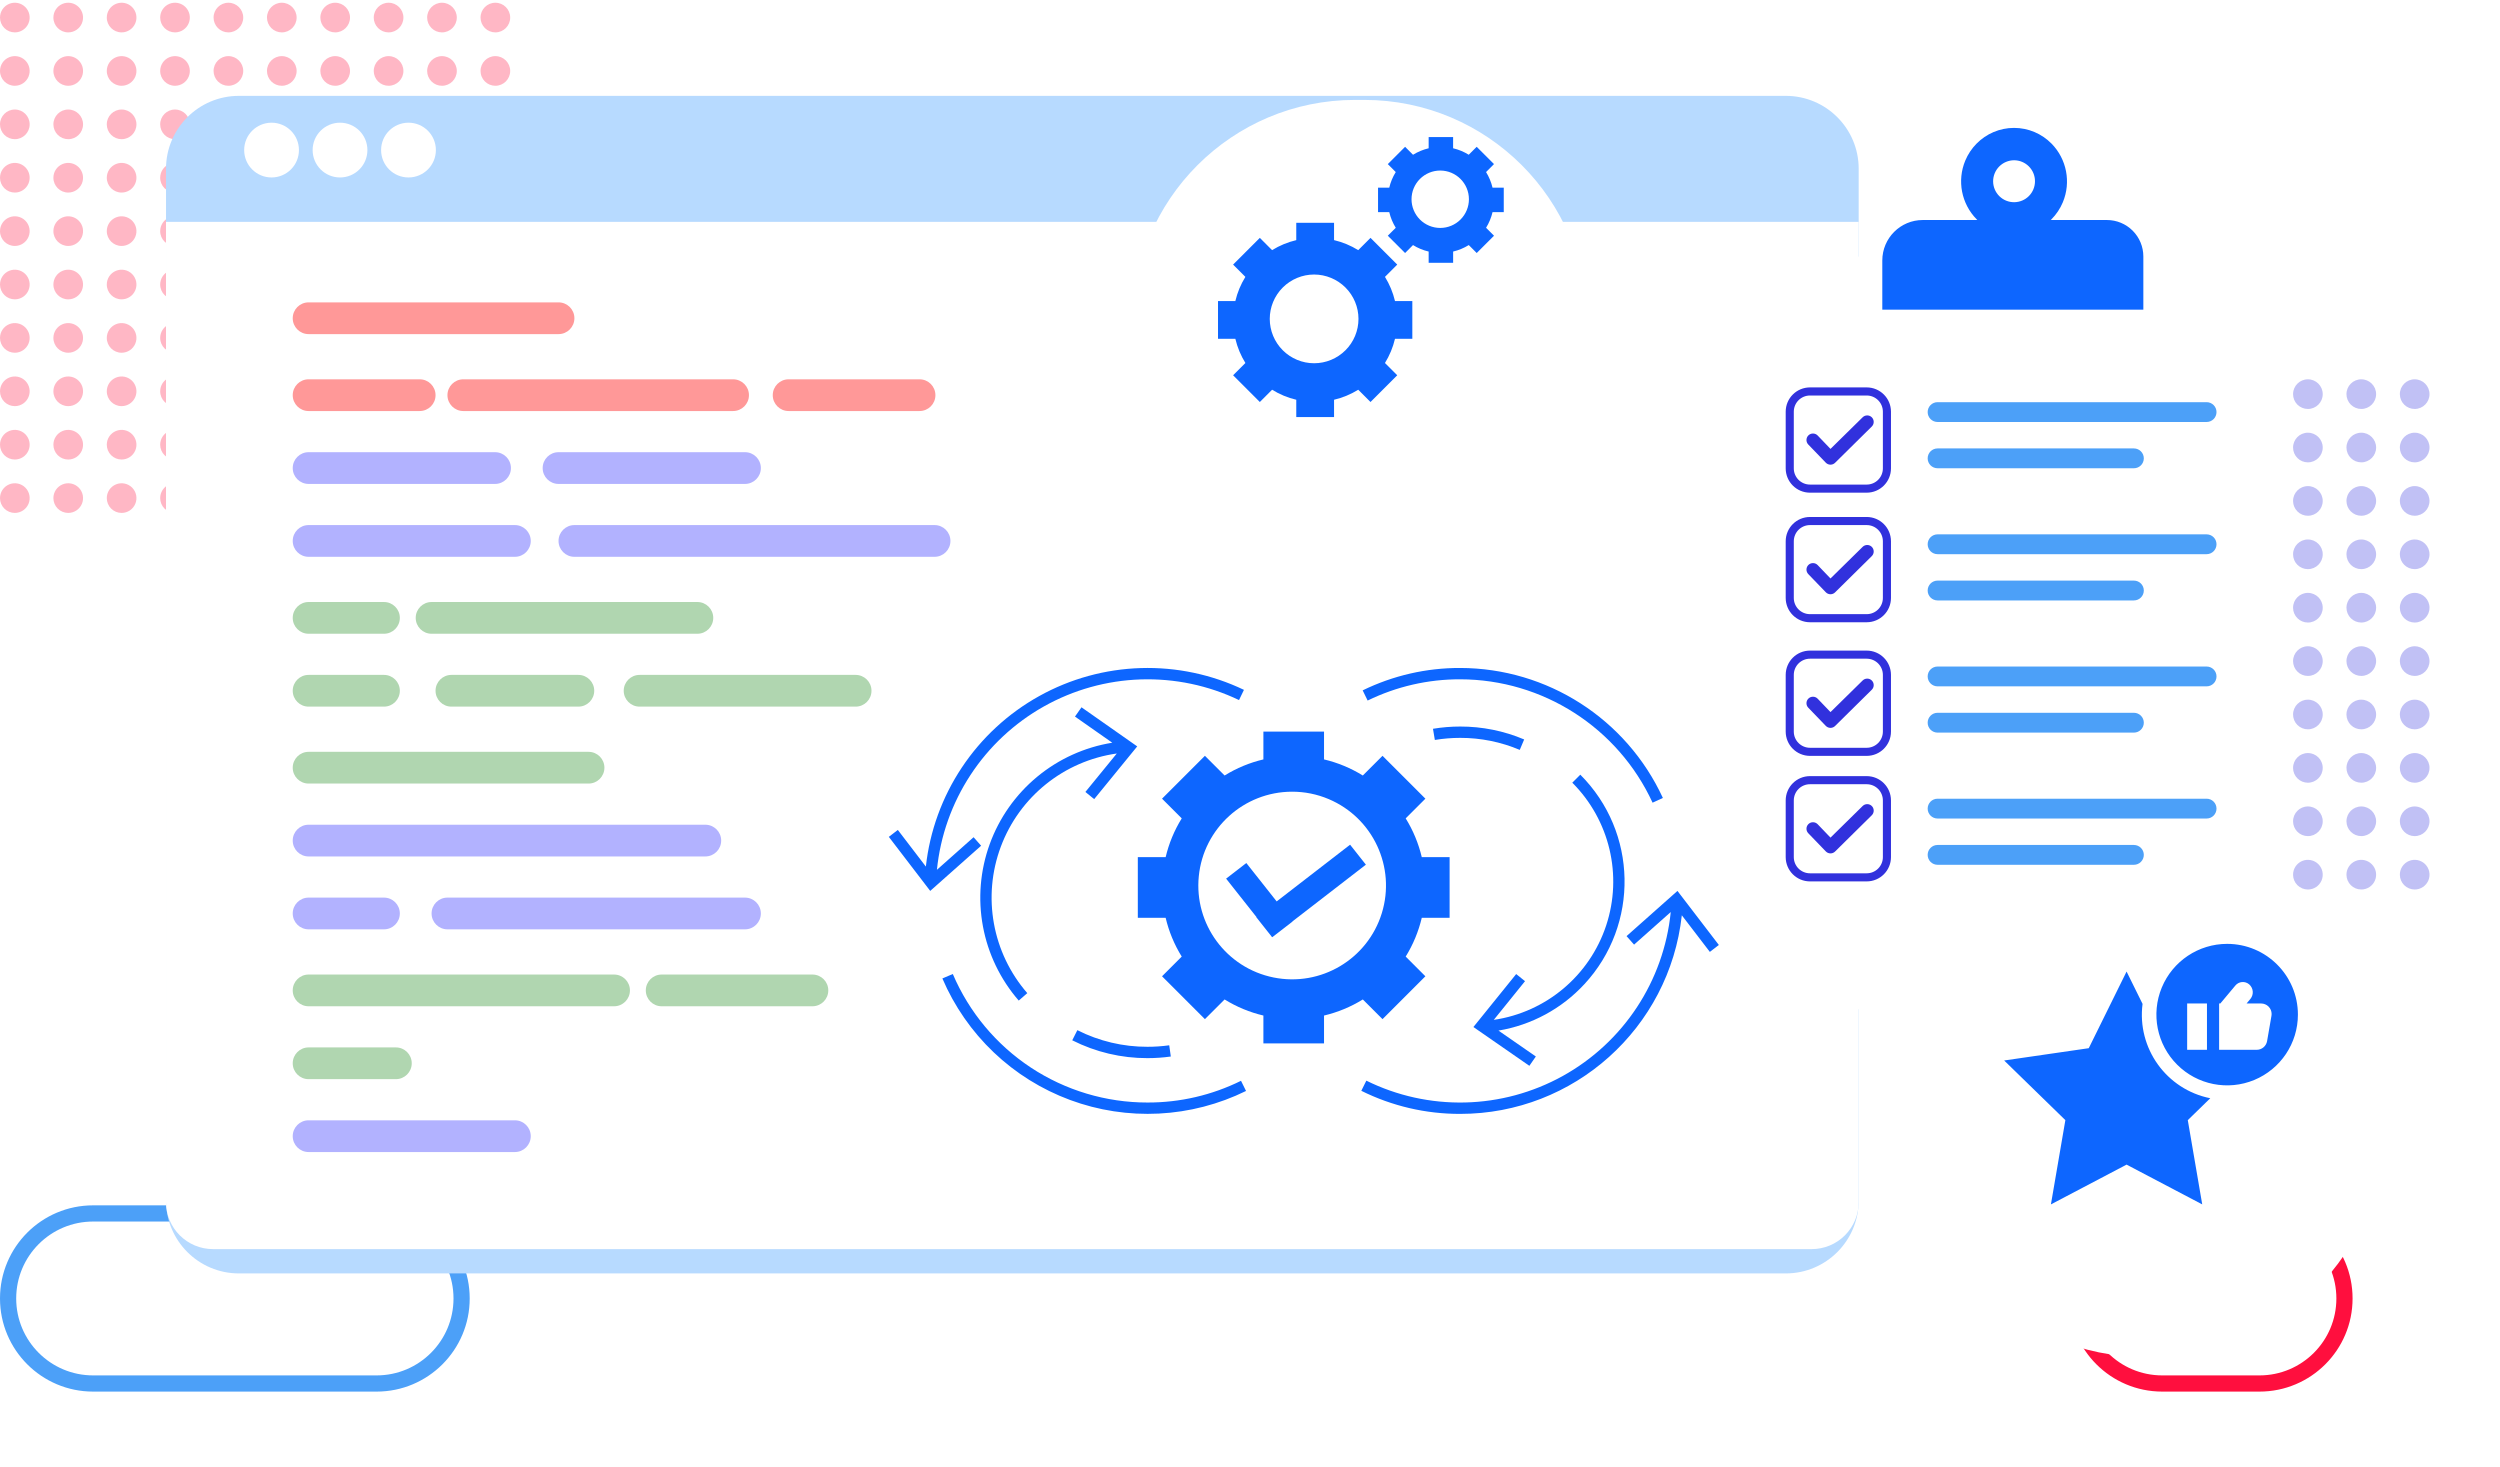 <svg width="363" height="213" viewBox="0 0 363 213" fill="none" xmlns="http://www.w3.org/2000/svg">
<path d="M328.072 176.191H313.961C307.142 176.191 301.614 181.719 301.614 188.538C301.614 195.357 307.142 200.885 313.961 200.885H328.072C334.891 200.885 340.418 195.357 340.418 188.538C340.418 181.719 334.891 176.191 328.072 176.191Z" stroke="#FF0F3E" stroke-width="2.352"/>
<path d="M54.679 176.191H13.523C6.704 176.191 1.176 181.719 1.176 188.538C1.176 195.357 6.704 200.885 13.523 200.885H54.679C61.498 200.885 67.025 195.357 67.025 188.538C67.025 181.719 61.498 176.191 54.679 176.191Z" stroke="#4CA0F8" stroke-width="2.352"/>
<path opacity="0.3" d="M348.459 127.003C348.458 126.576 348.584 126.16 348.821 125.805C349.057 125.451 349.394 125.175 349.787 125.012C350.181 124.848 350.614 124.806 351.032 124.889C351.45 124.973 351.834 125.179 352.134 125.48C352.436 125.781 352.642 126.165 352.725 126.583C352.808 127.001 352.766 127.434 352.603 127.828C352.439 128.221 352.163 128.558 351.808 128.794C351.454 129.031 351.037 129.156 350.611 129.156C350.328 129.156 350.048 129.1 349.787 128.992C349.526 128.884 349.289 128.725 349.089 128.525C348.889 128.325 348.73 128.088 348.622 127.827C348.514 127.565 348.459 127.285 348.459 127.003ZM340.706 127.003C340.705 126.576 340.831 126.16 341.068 125.805C341.304 125.451 341.641 125.175 342.035 125.012C342.428 124.848 342.862 124.806 343.279 124.889C343.697 124.973 344.081 125.179 344.382 125.48C344.684 125.781 344.889 126.165 344.972 126.583C345.056 127.001 345.013 127.434 344.85 127.828C344.687 128.221 344.41 128.558 344.056 128.794C343.701 129.031 343.285 129.156 342.859 129.156C342.576 129.156 342.296 129.1 342.035 128.992C341.773 128.884 341.536 128.725 341.336 128.525C341.136 128.325 340.978 128.088 340.87 127.827C340.761 127.565 340.706 127.285 340.706 127.003ZM332.953 127.003C332.953 126.576 333.079 126.16 333.315 125.805C333.552 125.451 333.888 125.175 334.282 125.012C334.676 124.848 335.109 124.806 335.527 124.889C335.945 124.973 336.328 125.179 336.629 125.48C336.931 125.781 337.136 126.165 337.22 126.583C337.303 127.001 337.26 127.434 337.097 127.828C336.934 128.221 336.658 128.558 336.303 128.794C335.949 129.031 335.532 129.156 335.106 129.156C334.823 129.156 334.543 129.1 334.281 128.992C334.02 128.884 333.782 128.726 333.582 128.526C333.382 128.326 333.224 128.088 333.115 127.827C333.007 127.566 332.952 127.285 332.952 127.003H332.953ZM325.201 127.003C325.2 126.576 325.326 126.16 325.563 125.805C325.799 125.451 326.136 125.175 326.529 125.012C326.923 124.848 327.356 124.806 327.774 124.889C328.192 124.973 328.576 125.179 328.877 125.48C329.178 125.781 329.384 126.165 329.467 126.583C329.55 127.001 329.508 127.434 329.345 127.828C329.182 128.221 328.905 128.558 328.551 128.794C328.196 129.031 327.779 129.156 327.353 129.156C327.071 129.156 326.791 129.1 326.529 128.992C326.268 128.884 326.031 128.725 325.831 128.525C325.631 128.325 325.472 128.088 325.364 127.827C325.256 127.565 325.201 127.285 325.201 127.003ZM317.448 127.003C317.448 126.576 317.574 126.16 317.81 125.805C318.047 125.451 318.383 125.175 318.777 125.012C319.17 124.848 319.604 124.806 320.022 124.889C320.44 124.973 320.823 125.179 321.124 125.48C321.426 125.781 321.631 126.165 321.715 126.583C321.798 127.001 321.755 127.434 321.592 127.828C321.429 128.221 321.153 128.558 320.798 128.794C320.444 129.031 320.027 129.156 319.601 129.156C319.318 129.156 319.038 129.1 318.777 128.992C318.516 128.884 318.278 128.725 318.078 128.525C317.878 128.325 317.72 128.088 317.612 127.827C317.504 127.565 317.448 127.285 317.448 127.003ZM309.696 127.003C309.695 126.576 309.821 126.16 310.058 125.805C310.294 125.451 310.63 125.175 311.024 125.012C311.418 124.848 311.851 124.806 312.269 124.889C312.687 124.973 313.071 125.179 313.371 125.48C313.673 125.781 313.879 126.165 313.962 126.583C314.045 127.001 314.003 127.434 313.839 127.828C313.676 128.221 313.4 128.558 313.045 128.794C312.691 129.031 312.274 129.156 311.848 129.156C311.565 129.156 311.285 129.1 311.024 128.992C310.763 128.884 310.526 128.725 310.326 128.525C310.126 128.325 309.967 128.088 309.859 127.827C309.751 127.565 309.695 127.285 309.696 127.003ZM301.942 127.003C301.942 126.131 302.467 125.346 303.272 125.012C304.077 124.679 305.003 124.863 305.619 125.479C306.234 126.095 306.419 127.022 306.086 127.826C305.752 128.631 304.967 129.156 304.095 129.156C303.813 129.156 303.533 129.1 303.271 128.992C303.01 128.884 302.773 128.725 302.573 128.525C302.373 128.325 302.214 128.088 302.106 127.827C301.998 127.565 301.942 127.285 301.942 127.003ZM294.19 127.003C294.19 126.131 294.714 125.346 295.519 125.012C296.324 124.679 297.251 124.863 297.866 125.479C298.482 126.095 298.666 127.022 298.333 127.826C298 128.631 297.214 129.156 296.343 129.156C296.06 129.156 295.78 129.1 295.519 128.992C295.257 128.884 295.02 128.725 294.82 128.525C294.62 128.325 294.462 128.088 294.353 127.827C294.245 127.565 294.19 127.285 294.19 127.003ZM286.437 127.003C286.437 126.131 286.962 125.346 287.767 125.012C288.571 124.679 289.498 124.863 290.114 125.479C290.729 126.095 290.914 127.022 290.58 127.826C290.247 128.631 289.462 129.156 288.59 129.156C288.307 129.156 288.027 129.1 287.766 128.992C287.505 128.884 287.267 128.725 287.067 128.525C286.867 128.325 286.709 128.088 286.601 127.827C286.493 127.565 286.437 127.285 286.437 127.003ZM278.685 127.003C278.685 126.131 279.209 125.346 280.014 125.012C280.819 124.679 281.745 124.863 282.361 125.479C282.977 126.095 283.161 127.022 282.828 127.826C282.494 128.631 281.709 129.156 280.838 129.156C280.555 129.156 280.275 129.1 280.014 128.992C279.752 128.884 279.515 128.725 279.315 128.525C279.115 128.325 278.956 128.088 278.848 127.827C278.74 127.565 278.684 127.285 278.685 127.003ZM348.459 119.25C348.459 118.061 349.423 117.097 350.612 117.097C351.801 117.097 352.765 118.061 352.765 119.25C352.765 120.439 351.801 121.403 350.612 121.403C350.329 121.403 350.049 121.348 349.787 121.239C349.526 121.131 349.289 120.973 349.089 120.773C348.889 120.573 348.73 120.335 348.622 120.074C348.514 119.812 348.458 119.533 348.459 119.25ZM340.706 119.25C340.706 118.061 341.67 117.097 342.859 117.097C344.048 117.097 345.012 118.061 345.012 119.25C345.012 120.439 344.048 121.403 342.859 121.403C342.576 121.403 342.296 121.348 342.035 121.239C341.774 121.131 341.536 120.973 341.336 120.773C341.136 120.573 340.978 120.335 340.869 120.074C340.761 119.812 340.706 119.533 340.706 119.25ZM332.953 119.25C332.953 118.061 333.918 117.097 335.107 117.097C336.295 117.097 337.26 118.061 337.26 119.25C337.26 120.439 336.295 121.403 335.107 121.403C334.824 121.403 334.543 121.348 334.282 121.24C334.02 121.132 333.783 120.973 333.582 120.773C333.382 120.573 333.223 120.336 333.115 120.074C333.007 119.813 332.951 119.532 332.952 119.249L332.953 119.25ZM325.201 119.25C325.201 118.061 326.165 117.097 327.354 117.097C328.543 117.097 329.507 118.061 329.507 119.25C329.507 120.439 328.543 121.403 327.354 121.403C327.071 121.403 326.791 121.348 326.53 121.239C326.268 121.131 326.031 120.973 325.831 120.773C325.631 120.573 325.472 120.335 325.364 120.074C325.256 119.812 325.201 119.533 325.201 119.25ZM317.448 119.25C317.448 118.061 318.412 117.097 319.601 117.097C320.79 117.097 321.754 118.061 321.754 119.25C321.754 120.439 320.79 121.403 319.601 121.403C319.318 121.403 319.038 121.348 318.777 121.239C318.516 121.131 318.278 120.973 318.078 120.773C317.878 120.573 317.72 120.335 317.612 120.074C317.504 119.812 317.448 119.533 317.448 119.25ZM309.696 119.25C309.696 118.061 310.66 117.097 311.849 117.097C313.037 117.097 314.002 118.061 314.002 119.25C314.002 120.439 313.037 121.403 311.849 121.403C311.566 121.403 311.286 121.348 311.024 121.239C310.763 121.131 310.526 120.973 310.326 120.773C310.126 120.573 309.967 120.335 309.859 120.074C309.751 119.812 309.695 119.533 309.696 119.25ZM301.942 119.25C301.942 118.379 302.467 117.593 303.272 117.26C304.077 116.926 305.003 117.11 305.619 117.727C306.234 118.343 306.419 119.269 306.086 120.074C305.752 120.878 304.967 121.403 304.095 121.403C303.813 121.403 303.533 121.348 303.271 121.239C303.01 121.131 302.772 120.973 302.572 120.773C302.373 120.573 302.214 120.335 302.106 120.074C301.998 119.812 301.942 119.533 301.942 119.25ZM294.19 119.25C294.19 118.379 294.714 117.593 295.519 117.26C296.324 116.926 297.251 117.11 297.866 117.727C298.482 118.343 298.666 119.269 298.333 120.074C298 120.878 297.214 121.403 296.343 121.403C296.06 121.403 295.78 121.348 295.519 121.239C295.257 121.131 295.02 120.973 294.82 120.773C294.62 120.573 294.461 120.335 294.353 120.074C294.245 119.812 294.19 119.533 294.19 119.25ZM286.437 119.25C286.437 118.379 286.962 117.593 287.767 117.26C288.571 116.926 289.498 117.11 290.114 117.727C290.729 118.343 290.914 119.269 290.58 120.074C290.247 120.878 289.462 121.403 288.59 121.403C288.307 121.403 288.027 121.348 287.766 121.239C287.505 121.131 287.267 120.973 287.067 120.773C286.867 120.573 286.709 120.335 286.601 120.074C286.492 119.812 286.437 119.533 286.437 119.25ZM278.685 119.249C278.685 118.378 279.209 117.593 280.014 117.259C280.819 116.926 281.745 117.11 282.361 117.726C282.977 118.342 283.161 119.269 282.828 120.073C282.494 120.877 281.709 121.402 280.838 121.402C280.555 121.403 280.275 121.347 280.014 121.239C279.752 121.131 279.515 120.972 279.315 120.772C279.115 120.572 278.956 120.335 278.848 120.074C278.74 119.812 278.684 119.532 278.685 119.249ZM348.459 111.497C348.459 110.308 349.423 109.344 350.612 109.344C351.801 109.344 352.765 110.308 352.765 111.497C352.765 112.686 351.801 113.65 350.612 113.65C350.329 113.65 350.049 113.594 349.788 113.486C349.526 113.378 349.289 113.22 349.089 113.02C348.889 112.82 348.73 112.582 348.622 112.321C348.514 112.06 348.459 111.78 348.459 111.497ZM340.706 111.497C340.706 110.308 341.67 109.344 342.859 109.344C344.048 109.344 345.012 110.308 345.012 111.497C345.012 112.686 344.048 113.65 342.859 113.65C342.576 113.65 342.296 113.594 342.035 113.486C341.774 113.378 341.536 113.22 341.336 113.02C341.136 112.82 340.978 112.582 340.87 112.321C340.761 112.06 340.706 111.78 340.706 111.497ZM332.953 111.497C332.953 110.308 333.918 109.344 335.107 109.344C336.295 109.344 337.26 110.308 337.26 111.497C337.26 112.686 336.295 113.65 335.107 113.65C334.824 113.65 334.543 113.595 334.282 113.487C334.02 113.379 333.783 113.22 333.583 113.02C333.382 112.82 333.224 112.583 333.115 112.321C333.007 112.06 332.952 111.78 332.952 111.497H332.953ZM325.201 111.497C325.201 110.308 326.165 109.344 327.354 109.344C328.543 109.344 329.507 110.308 329.507 111.497C329.507 112.686 328.543 113.65 327.354 113.65C327.071 113.65 326.791 113.594 326.53 113.486C326.268 113.378 326.031 113.22 325.831 113.02C325.631 112.82 325.473 112.582 325.364 112.321C325.256 112.06 325.201 111.78 325.201 111.497ZM317.448 111.497C317.448 110.308 318.412 109.344 319.601 109.344C320.79 109.344 321.754 110.308 321.754 111.497C321.754 112.686 320.79 113.65 319.601 113.65C319.318 113.65 319.038 113.594 318.777 113.486C318.516 113.378 318.278 113.22 318.078 113.02C317.879 112.82 317.72 112.582 317.612 112.321C317.504 112.06 317.448 111.78 317.448 111.497ZM309.696 111.497C309.696 110.308 310.66 109.344 311.849 109.344C313.037 109.344 314.002 110.308 314.002 111.497C314.002 112.686 313.037 113.65 311.849 113.65C311.566 113.65 311.286 113.594 311.025 113.486C310.763 113.378 310.526 113.22 310.326 113.02C310.126 112.82 309.967 112.582 309.859 112.321C309.751 112.06 309.695 111.78 309.696 111.497ZM301.942 111.497C301.942 110.625 302.467 109.84 303.272 109.507C304.077 109.173 305.003 109.357 305.619 109.973C306.234 110.59 306.419 111.516 306.086 112.32C305.752 113.125 304.967 113.65 304.095 113.65C302.907 113.65 301.942 112.686 301.942 111.497ZM294.19 111.497C294.19 110.625 294.714 109.84 295.519 109.507C296.324 109.173 297.251 109.357 297.866 109.973C298.482 110.59 298.666 111.516 298.333 112.32C298 113.125 297.214 113.65 296.343 113.65C295.154 113.65 294.19 112.686 294.19 111.497ZM286.437 111.497C286.437 110.625 286.962 109.84 287.767 109.507C288.571 109.173 289.498 109.357 290.114 109.973C290.729 110.59 290.914 111.516 290.58 112.32C290.247 113.125 289.462 113.65 288.59 113.65C287.401 113.65 286.437 112.686 286.437 111.497ZM278.685 111.497C278.685 110.625 279.209 109.84 280.014 109.507C280.819 109.173 281.745 109.357 282.361 109.973C282.977 110.59 283.161 111.516 282.828 112.32C282.494 113.125 281.709 113.65 280.838 113.65C280.555 113.65 280.275 113.594 280.014 113.486C279.752 113.378 279.515 113.22 279.315 113.02C279.115 112.82 278.956 112.582 278.848 112.321C278.74 112.06 278.684 111.78 278.685 111.497ZM348.459 103.744C348.459 102.555 349.423 101.591 350.612 101.591C351.801 101.591 352.765 102.555 352.765 103.744C352.765 104.933 351.801 105.897 350.612 105.897C350.329 105.897 350.049 105.842 349.788 105.734C349.526 105.625 349.289 105.467 349.089 105.267C348.889 105.067 348.73 104.83 348.622 104.568C348.514 104.307 348.459 104.027 348.459 103.744ZM340.706 103.744C340.706 102.555 341.67 101.591 342.859 101.591C344.048 101.591 345.012 102.555 345.012 103.744C345.012 104.933 344.048 105.897 342.859 105.897C342.576 105.897 342.296 105.842 342.035 105.734C341.774 105.625 341.536 105.467 341.336 105.267C341.136 105.067 340.978 104.83 340.87 104.568C340.761 104.307 340.706 104.027 340.706 103.744ZM332.953 103.744C332.953 102.555 333.918 101.591 335.107 101.591C336.295 101.591 337.26 102.555 337.26 103.744C337.26 104.933 336.295 105.897 335.107 105.897C334.824 105.898 334.543 105.842 334.282 105.734C334.02 105.626 333.783 105.468 333.583 105.268C333.382 105.068 333.224 104.83 333.115 104.569C333.007 104.307 332.952 104.027 332.952 103.744H332.953ZM325.201 103.744C325.201 102.555 326.165 101.591 327.354 101.591C328.543 101.591 329.507 102.555 329.507 103.744C329.507 104.933 328.543 105.897 327.354 105.897C327.071 105.897 326.791 105.842 326.53 105.734C326.268 105.625 326.031 105.467 325.831 105.267C325.631 105.067 325.473 104.83 325.364 104.568C325.256 104.307 325.201 104.027 325.201 103.744ZM317.448 103.744C317.448 102.555 318.412 101.591 319.601 101.591C320.79 101.591 321.754 102.555 321.754 103.744C321.754 104.933 320.79 105.897 319.601 105.897C319.318 105.897 319.038 105.842 318.777 105.734C318.516 105.625 318.278 105.467 318.078 105.267C317.879 105.067 317.72 104.83 317.612 104.568C317.504 104.307 317.448 104.027 317.448 103.744ZM309.696 103.744C309.696 102.555 310.66 101.591 311.849 101.591C313.037 101.591 314.002 102.555 314.002 103.744C314.002 104.933 313.037 105.897 311.849 105.897C311.566 105.897 311.286 105.842 311.025 105.734C310.763 105.625 310.526 105.467 310.326 105.267C310.126 105.067 309.967 104.83 309.859 104.568C309.751 104.307 309.695 104.027 309.696 103.744ZM301.942 103.744C301.942 102.873 302.467 102.087 303.272 101.754C304.077 101.421 305.003 101.605 305.619 102.221C306.234 102.837 306.419 103.764 306.086 104.568C305.752 105.372 304.967 105.897 304.095 105.897C302.907 105.897 301.942 104.933 301.942 103.744ZM294.19 103.744C294.19 102.873 294.714 102.087 295.519 101.754C296.324 101.421 297.251 101.605 297.866 102.221C298.482 102.837 298.666 103.764 298.333 104.568C298 105.372 297.214 105.897 296.343 105.897C295.154 105.897 294.19 104.933 294.19 103.744ZM286.437 103.744C286.437 102.873 286.962 102.087 287.767 101.754C288.571 101.421 289.498 101.605 290.114 102.221C290.729 102.837 290.914 103.764 290.58 104.568C290.247 105.372 289.462 105.897 288.59 105.897C287.401 105.897 286.437 104.933 286.437 103.744ZM278.685 103.744C278.685 102.873 279.209 102.087 280.014 101.754C280.819 101.421 281.745 101.605 282.361 102.221C282.977 102.837 283.161 103.764 282.828 104.568C282.494 105.372 281.709 105.897 280.838 105.897C280.555 105.897 280.275 105.842 280.014 105.734C279.752 105.625 279.515 105.467 279.315 105.267C279.115 105.067 278.956 104.83 278.848 104.568C278.74 104.307 278.684 104.027 278.685 103.744ZM348.459 95.992C348.459 94.803 349.423 93.838 350.612 93.838C351.801 93.838 352.765 94.803 352.765 95.992C352.765 97.18 351.801 98.145 350.612 98.145C350.329 98.145 350.049 98.089 349.788 97.981C349.526 97.873 349.289 97.714 349.089 97.514C348.889 97.314 348.73 97.077 348.622 96.816C348.514 96.554 348.459 96.274 348.459 95.992ZM340.706 95.992C340.706 94.803 341.67 93.838 342.859 93.838C344.048 93.838 345.012 94.803 345.012 95.992C345.012 97.18 344.048 98.145 342.859 98.145C342.576 98.145 342.296 98.089 342.035 97.981C341.774 97.873 341.536 97.714 341.336 97.514C341.136 97.314 340.978 97.077 340.87 96.816C340.761 96.554 340.706 96.274 340.706 95.992ZM332.953 95.992C332.953 94.803 333.918 93.838 335.107 93.838C336.295 93.838 337.26 94.803 337.26 95.992C337.26 97.18 336.295 98.145 335.107 98.145C334.824 98.145 334.543 98.09 334.282 97.981C334.02 97.874 333.783 97.715 333.583 97.515C333.382 97.315 333.224 97.077 333.115 96.816C333.007 96.555 332.952 96.275 332.952 95.992H332.953ZM325.201 95.992C325.201 94.803 326.165 93.838 327.354 93.838C328.543 93.838 329.507 94.803 329.507 95.992C329.507 97.18 328.543 98.145 327.354 98.145C327.071 98.145 326.791 98.089 326.53 97.981C326.268 97.873 326.031 97.714 325.831 97.514C325.631 97.314 325.473 97.077 325.364 96.816C325.256 96.554 325.201 96.274 325.201 95.992ZM317.448 95.992C317.448 94.803 318.412 93.838 319.601 93.838C320.79 93.838 321.754 94.803 321.754 95.992C321.754 97.18 320.79 98.145 319.601 98.145C319.318 98.145 319.038 98.089 318.777 97.981C318.516 97.873 318.278 97.714 318.078 97.514C317.879 97.314 317.72 97.077 317.612 96.816C317.504 96.554 317.448 96.274 317.448 95.992ZM309.696 95.992C309.696 94.803 310.66 93.838 311.849 93.838C313.037 93.838 314.002 94.803 314.002 95.992C314.002 97.18 313.037 98.145 311.849 98.145C311.566 98.145 311.286 98.089 311.025 97.981C310.763 97.873 310.526 97.714 310.326 97.514C310.126 97.314 309.967 97.077 309.859 96.816C309.751 96.554 309.695 96.274 309.696 95.992ZM301.942 95.992C301.942 95.12 302.467 94.335 303.272 94.001C304.077 93.668 305.003 93.852 305.619 94.468C306.234 95.084 306.419 96.011 306.086 96.815C305.752 97.62 304.967 98.145 304.095 98.145C302.907 98.145 301.942 97.18 301.942 95.992ZM294.19 95.992C294.19 95.12 294.714 94.335 295.519 94.001C296.324 93.668 297.251 93.852 297.866 94.468C298.482 95.084 298.666 96.011 298.333 96.815C298 97.62 297.214 98.145 296.343 98.145C295.154 98.145 294.19 97.18 294.19 95.992ZM286.437 95.992C286.437 95.12 286.962 94.335 287.767 94.001C288.571 93.668 289.498 93.852 290.114 94.468C290.729 95.084 290.914 96.011 290.58 96.815C290.247 97.62 289.462 98.145 288.59 98.145C287.401 98.145 286.437 97.18 286.437 95.992ZM278.685 95.992C278.685 95.12 279.209 94.335 280.014 94.001C280.819 93.668 281.745 93.852 282.361 94.468C282.977 95.084 283.161 96.011 282.828 96.815C282.494 97.62 281.709 98.145 280.838 98.145C280.555 98.145 280.275 98.089 280.014 97.981C279.752 97.873 279.515 97.714 279.315 97.514C279.115 97.314 278.956 97.077 278.848 96.816C278.74 96.554 278.684 96.274 278.685 95.992ZM348.459 88.239C348.459 87.05 349.423 86.086 350.612 86.086C351.801 86.086 352.765 87.05 352.765 88.239C352.765 89.428 351.801 90.392 350.612 90.392C350.329 90.392 350.049 90.337 349.788 90.228C349.526 90.12 349.289 89.962 349.089 89.762C348.889 89.562 348.73 89.324 348.622 89.063C348.514 88.802 348.459 88.522 348.459 88.239ZM340.706 88.239C340.706 87.05 341.67 86.086 342.859 86.086C344.048 86.086 345.012 87.05 345.012 88.239C345.012 89.428 344.048 90.392 342.859 90.392C342.576 90.392 342.296 90.337 342.035 90.228C341.774 90.12 341.536 89.962 341.336 89.762C341.136 89.562 340.978 89.324 340.87 89.063C340.761 88.802 340.706 88.522 340.706 88.239ZM332.953 88.239C332.953 87.05 333.918 86.086 335.107 86.086C336.295 86.086 337.26 87.05 337.26 88.239C337.26 89.428 336.295 90.392 335.107 90.392C334.824 90.392 334.543 90.337 334.282 90.229C334.02 90.121 333.783 89.962 333.583 89.762C333.382 89.562 333.224 89.325 333.115 89.064C333.007 88.802 332.952 88.522 332.952 88.239H332.953ZM325.201 88.239C325.201 87.05 326.165 86.086 327.354 86.086C328.543 86.086 329.507 87.05 329.507 88.239C329.507 89.428 328.543 90.392 327.354 90.392C327.071 90.392 326.791 90.337 326.53 90.228C326.268 90.12 326.031 89.962 325.831 89.762C325.631 89.562 325.473 89.324 325.364 89.063C325.256 88.802 325.201 88.522 325.201 88.239ZM317.448 88.239C317.448 87.05 318.412 86.086 319.601 86.086C320.79 86.086 321.754 87.05 321.754 88.239C321.754 89.428 320.79 90.392 319.601 90.392C319.318 90.392 319.038 90.337 318.777 90.228C318.516 90.12 318.278 89.962 318.078 89.762C317.879 89.562 317.72 89.324 317.612 89.063C317.504 88.802 317.448 88.522 317.448 88.239ZM309.696 88.239C309.696 87.05 310.66 86.086 311.849 86.086C313.037 86.086 314.002 87.05 314.002 88.239C314.002 89.428 313.037 90.392 311.849 90.392C311.566 90.392 311.286 90.337 311.025 90.228C310.763 90.12 310.526 89.962 310.326 89.762C310.126 89.562 309.967 89.324 309.859 89.063C309.751 88.802 309.695 88.522 309.696 88.239ZM301.942 88.239C301.942 87.368 302.467 86.582 303.272 86.249C304.077 85.915 305.003 86.099 305.619 86.716C306.234 87.332 306.419 88.258 306.086 89.063C305.752 89.867 304.967 90.392 304.095 90.392C302.907 90.392 301.942 89.428 301.942 88.239ZM294.19 88.239C294.19 87.368 294.714 86.582 295.519 86.249C296.324 85.915 297.251 86.099 297.866 86.716C298.482 87.332 298.666 88.258 298.333 89.063C298 89.867 297.214 90.392 296.343 90.392C295.154 90.392 294.19 89.428 294.19 88.239ZM286.437 88.239C286.437 87.368 286.962 86.582 287.767 86.249C288.571 85.915 289.498 86.099 290.114 86.716C290.729 87.332 290.914 88.258 290.58 89.063C290.247 89.867 289.462 90.392 288.59 90.392C287.401 90.392 286.437 89.428 286.437 88.239ZM278.685 88.239C278.685 87.368 279.209 86.582 280.014 86.249C280.819 85.915 281.745 86.099 282.361 86.716C282.977 87.332 283.161 88.258 282.828 89.063C282.494 89.867 281.709 90.392 280.838 90.392C279.649 90.392 278.685 89.428 278.685 88.239ZM348.459 80.486C348.459 79.297 349.423 78.333 350.612 78.333C351.801 78.333 352.765 79.297 352.765 80.486C352.765 81.675 351.801 82.639 350.612 82.639C350.329 82.639 350.049 82.584 349.788 82.476C349.526 82.368 349.289 82.209 349.089 82.009C348.889 81.809 348.73 81.572 348.622 81.31C348.514 81.049 348.459 80.769 348.459 80.486ZM340.706 80.486C340.706 79.297 341.67 78.333 342.859 78.333C344.048 78.333 345.012 79.297 345.012 80.486C345.012 81.675 344.048 82.639 342.859 82.639C342.576 82.639 342.296 82.584 342.035 82.476C341.774 82.368 341.536 82.209 341.336 82.009C341.136 81.809 340.978 81.572 340.87 81.31C340.761 81.049 340.706 80.769 340.706 80.486ZM332.953 80.486C332.953 79.297 333.918 78.333 335.107 78.333C336.295 78.333 337.26 79.297 337.26 80.486C337.26 81.675 336.295 82.639 335.107 82.639C334.824 82.64 334.543 82.584 334.282 82.476C334.02 82.368 333.783 82.21 333.583 82.01C333.382 81.81 333.224 81.572 333.115 81.311C333.007 81.049 332.952 80.769 332.952 80.486H332.953ZM325.201 80.486C325.201 79.297 326.165 78.333 327.354 78.333C328.543 78.333 329.507 79.297 329.507 80.486C329.507 81.675 328.543 82.639 327.354 82.639C327.071 82.639 326.791 82.584 326.53 82.476C326.268 82.368 326.031 82.209 325.831 82.009C325.631 81.809 325.473 81.572 325.364 81.31C325.256 81.049 325.201 80.769 325.201 80.486ZM317.448 80.486C317.448 79.297 318.412 78.333 319.601 78.333C320.79 78.333 321.754 79.297 321.754 80.486C321.754 81.675 320.79 82.639 319.601 82.639C319.318 82.639 319.038 82.584 318.777 82.476C318.516 82.368 318.278 82.209 318.078 82.009C317.879 81.809 317.72 81.572 317.612 81.31C317.504 81.049 317.448 80.769 317.448 80.486ZM309.696 80.486C309.696 79.297 310.66 78.333 311.849 78.333C313.037 78.333 314.002 79.297 314.002 80.486C314.002 81.675 313.037 82.639 311.849 82.639C311.566 82.639 311.286 82.584 311.025 82.476C310.763 82.368 310.526 82.209 310.326 82.009C310.126 81.809 309.967 81.572 309.859 81.31C309.751 81.049 309.695 80.769 309.696 80.486ZM301.942 80.486C301.942 79.615 302.467 78.829 303.272 78.496C304.077 78.163 305.003 78.347 305.619 78.963C306.234 79.579 306.419 80.506 306.086 81.31C305.752 82.114 304.967 82.639 304.095 82.639C302.907 82.639 301.942 81.675 301.942 80.486ZM294.19 80.486C294.19 79.615 294.714 78.829 295.519 78.496C296.324 78.163 297.251 78.347 297.866 78.963C298.482 79.579 298.666 80.506 298.333 81.31C298 82.114 297.214 82.639 296.343 82.639C295.154 82.639 294.19 81.675 294.19 80.486ZM286.437 80.486C286.437 79.615 286.962 78.829 287.767 78.496C288.571 78.163 289.498 78.347 290.114 78.963C290.729 79.579 290.914 80.506 290.58 81.31C290.247 82.114 289.462 82.639 288.59 82.639C287.401 82.639 286.437 81.675 286.437 80.486ZM278.685 80.486C278.685 79.615 279.209 78.829 280.014 78.496C280.819 78.163 281.745 78.347 282.361 78.963C282.977 79.579 283.161 80.506 282.828 81.31C282.494 82.114 281.709 82.639 280.838 82.639C280.555 82.639 280.275 82.584 280.014 82.476C279.752 82.368 279.515 82.209 279.315 82.009C279.115 81.809 278.956 81.572 278.848 81.31C278.74 81.049 278.684 80.769 278.685 80.486ZM348.459 72.734C348.459 71.545 349.423 70.581 350.612 70.581C351.801 70.581 352.765 71.545 352.765 72.734C352.765 73.922 351.801 74.887 350.612 74.887C350.329 74.887 350.049 74.831 349.788 74.723C349.526 74.615 349.289 74.456 349.089 74.257C348.889 74.056 348.73 73.819 348.622 73.558C348.514 73.296 348.459 73.016 348.459 72.734ZM340.706 72.734C340.707 71.545 341.671 70.582 342.86 70.582C344.049 70.583 345.013 71.547 345.012 72.737C345.012 73.926 344.047 74.889 342.859 74.888C342.576 74.889 342.296 74.833 342.034 74.725C341.773 74.616 341.535 74.457 341.335 74.257C341.136 74.057 340.977 73.82 340.869 73.558C340.761 73.297 340.706 73.017 340.706 72.734ZM332.953 72.734C332.955 71.545 333.919 70.582 335.108 70.582C336.296 70.583 337.26 71.547 337.26 72.737C337.259 73.926 336.295 74.889 335.106 74.888C334.823 74.889 334.543 74.833 334.281 74.725C334.019 74.617 333.782 74.458 333.582 74.258C333.382 74.058 333.223 73.82 333.115 73.559C333.007 73.297 332.951 73.017 332.952 72.734H332.953ZM325.201 72.734C325.202 71.545 326.166 70.582 327.355 70.582C328.544 70.583 329.508 71.547 329.507 72.737C329.506 73.926 328.542 74.889 327.353 74.888C327.07 74.889 326.79 74.833 326.529 74.725C326.268 74.616 326.03 74.457 325.83 74.257C325.63 74.057 325.472 73.82 325.364 73.558C325.256 73.297 325.2 73.017 325.201 72.734ZM317.448 72.734C317.449 71.545 318.414 70.582 319.602 70.582C320.791 70.583 321.755 71.547 321.754 72.737C321.754 73.926 320.789 74.889 319.601 74.888C319.318 74.889 319.038 74.833 318.776 74.725C318.515 74.616 318.278 74.457 318.078 74.257C317.878 74.057 317.719 73.82 317.611 73.558C317.503 73.297 317.448 73.017 317.448 72.734ZM309.696 72.734C309.697 71.545 310.661 70.582 311.85 70.582C313.039 70.583 314.002 71.547 314.002 72.737C314.001 73.926 313.037 74.889 311.848 74.888C311.565 74.889 311.285 74.833 311.024 74.725C310.762 74.616 310.525 74.457 310.325 74.257C310.125 74.057 309.967 73.82 309.859 73.558C309.751 73.297 309.695 73.017 309.696 72.734ZM301.942 72.734C301.943 71.544 302.908 70.581 304.097 70.581C305.287 70.582 306.25 71.546 306.25 72.736C306.249 73.925 305.285 74.888 304.095 74.888C303.813 74.889 303.532 74.833 303.271 74.725C303.01 74.617 302.772 74.458 302.572 74.258C302.372 74.058 302.214 73.82 302.105 73.558C301.997 73.297 301.942 73.017 301.942 72.734ZM294.19 72.734C294.19 71.544 295.155 70.581 296.345 70.581C297.534 70.582 298.498 71.546 298.497 72.736C298.496 73.925 297.532 74.888 296.343 74.888C296.06 74.889 295.78 74.833 295.518 74.725C295.257 74.617 295.019 74.458 294.819 74.258C294.619 74.058 294.461 73.82 294.353 73.558C294.245 73.297 294.189 73.017 294.19 72.734ZM286.437 72.734C286.438 71.544 287.403 70.581 288.592 70.581C289.781 70.582 290.745 71.546 290.744 72.736C290.744 73.925 289.78 74.888 288.59 74.888C288.307 74.889 288.027 74.833 287.766 74.725C287.504 74.617 287.267 74.458 287.067 74.258C286.867 74.058 286.708 73.82 286.6 73.558C286.492 73.297 286.437 73.017 286.437 72.734ZM278.685 72.734C278.685 71.544 279.65 70.581 280.839 70.581C282.029 70.582 282.992 71.546 282.992 72.736C282.991 73.925 282.027 74.888 280.838 74.888C280.555 74.889 280.274 74.833 280.013 74.725C279.752 74.617 279.514 74.458 279.314 74.258C279.114 74.058 278.956 73.82 278.848 73.558C278.74 73.297 278.684 73.017 278.685 72.734ZM348.459 64.981C348.459 63.792 349.423 62.828 350.612 62.828C351.801 62.828 352.765 63.792 352.765 64.981C352.765 66.17 351.801 67.134 350.612 67.134C350.329 67.134 350.049 67.079 349.788 66.971C349.526 66.862 349.289 66.704 349.089 66.504C348.889 66.304 348.73 66.067 348.622 65.805C348.514 65.544 348.459 65.264 348.459 64.981ZM340.706 64.981C340.706 63.792 341.67 62.828 342.859 62.828C344.048 62.828 345.012 63.792 345.012 64.981C345.012 66.17 344.048 67.134 342.859 67.134C342.576 67.134 342.296 67.079 342.035 66.971C341.774 66.862 341.536 66.704 341.336 66.504C341.136 66.304 340.978 66.067 340.87 65.805C340.761 65.544 340.706 65.264 340.706 64.981ZM332.953 64.981C332.953 63.792 333.918 62.828 335.107 62.828C336.295 62.828 337.26 63.792 337.26 64.981C337.26 66.17 336.295 67.134 335.107 67.134C334.824 67.135 334.543 67.079 334.282 66.971C334.02 66.863 333.783 66.704 333.583 66.504C333.382 66.305 333.224 66.067 333.115 65.806C333.007 65.544 332.952 65.264 332.952 64.981H332.953ZM325.201 64.981C325.201 63.792 326.165 62.828 327.354 62.828C328.543 62.828 329.507 63.792 329.507 64.981C329.507 66.17 328.543 67.134 327.354 67.134C327.071 67.134 326.791 67.079 326.53 66.971C326.268 66.862 326.031 66.704 325.831 66.504C325.631 66.304 325.473 66.067 325.364 65.805C325.256 65.544 325.201 65.264 325.201 64.981ZM317.448 64.981C317.448 63.792 318.412 62.828 319.601 62.828C320.79 62.828 321.754 63.792 321.754 64.981C321.754 66.17 320.79 67.134 319.601 67.134C319.318 67.134 319.038 67.079 318.777 66.971C318.516 66.862 318.278 66.704 318.078 66.504C317.879 66.304 317.72 66.067 317.612 65.805C317.504 65.544 317.448 65.264 317.448 64.981ZM309.696 64.981C309.696 63.792 310.66 62.828 311.849 62.828C313.037 62.828 314.002 63.792 314.002 64.981C314.002 66.17 313.037 67.134 311.849 67.134C311.566 67.134 311.286 67.079 311.025 66.971C310.763 66.862 310.526 66.704 310.326 66.504C310.126 66.304 309.967 66.067 309.859 65.805C309.751 65.544 309.695 65.264 309.696 64.981ZM301.942 64.981C301.942 64.11 302.467 63.324 303.272 62.991C304.077 62.657 305.003 62.842 305.619 63.458C306.234 64.074 306.419 65.001 306.086 65.805C305.752 66.609 304.967 67.134 304.095 67.134C302.907 67.134 301.942 66.17 301.942 64.981ZM294.19 64.981C294.19 64.11 294.714 63.324 295.519 62.991C296.324 62.657 297.251 62.842 297.866 63.458C298.482 64.074 298.666 65.001 298.333 65.805C298 66.609 297.214 67.134 296.343 67.134C295.154 67.134 294.19 66.17 294.19 64.981ZM286.437 64.981C286.437 64.11 286.962 63.324 287.767 62.991C288.571 62.657 289.498 62.842 290.114 63.458C290.729 64.074 290.914 65.001 290.58 65.805C290.247 66.609 289.462 67.134 288.59 67.134C287.401 67.134 286.437 66.17 286.437 64.981ZM278.685 64.981C278.685 64.11 279.209 63.324 280.014 62.991C280.819 62.657 281.745 62.842 282.361 63.458C282.977 64.074 283.161 65.001 282.828 65.805C282.494 66.609 281.709 67.134 280.838 67.134C279.649 67.134 278.685 66.17 278.685 64.981ZM348.459 57.228C348.459 56.04 349.423 55.075 350.612 55.075C351.801 55.075 352.765 56.04 352.765 57.228C352.765 58.417 351.801 59.382 350.612 59.382C350.329 59.382 350.049 59.326 349.788 59.218C349.526 59.11 349.289 58.951 349.089 58.751C348.889 58.551 348.73 58.314 348.622 58.053C348.514 57.791 348.459 57.511 348.459 57.228ZM340.706 57.228C340.706 56.04 341.67 55.075 342.859 55.075C344.048 55.075 345.012 56.04 345.012 57.228C345.012 58.417 344.048 59.382 342.859 59.382C342.576 59.382 342.296 59.326 342.035 59.218C341.774 59.11 341.536 58.951 341.336 58.751C341.136 58.551 340.978 58.314 340.87 58.053C340.761 57.791 340.706 57.511 340.706 57.228ZM332.953 57.228C332.953 56.04 333.918 55.075 335.107 55.075C336.295 55.075 337.26 56.04 337.26 57.228C337.26 58.417 336.295 59.382 335.107 59.382C334.824 59.382 334.543 59.327 334.282 59.218C334.02 59.11 333.783 58.952 333.583 58.752C333.382 58.552 333.224 58.314 333.115 58.053C333.007 57.792 332.952 57.511 332.952 57.228H332.953ZM325.201 57.228C325.201 56.04 326.165 55.075 327.354 55.075C328.543 55.075 329.507 56.04 329.507 57.228C329.507 58.417 328.543 59.382 327.354 59.382C327.071 59.382 326.791 59.326 326.53 59.218C326.268 59.11 326.031 58.951 325.831 58.751C325.631 58.551 325.473 58.314 325.364 58.053C325.256 57.791 325.201 57.511 325.201 57.228ZM317.448 57.228C317.448 56.04 318.412 55.075 319.601 55.075C320.79 55.075 321.754 56.04 321.754 57.228C321.754 58.417 320.79 59.382 319.601 59.382C319.318 59.382 319.038 59.326 318.777 59.218C318.516 59.11 318.278 58.951 318.078 58.751C317.879 58.551 317.72 58.314 317.612 58.053C317.504 57.791 317.448 57.511 317.448 57.228ZM309.696 57.228C309.696 56.04 310.66 55.075 311.849 55.075C313.037 55.075 314.002 56.04 314.002 57.228C314.002 58.417 313.037 59.382 311.849 59.382C311.566 59.382 311.286 59.326 311.025 59.218C310.763 59.11 310.526 58.951 310.326 58.751C310.126 58.551 309.967 58.314 309.859 58.053C309.751 57.791 309.695 57.511 309.696 57.228ZM301.942 57.228C301.942 56.357 302.467 55.572 303.272 55.238C304.077 54.905 305.003 55.089 305.619 55.705C306.234 56.321 306.419 57.248 306.086 58.052C305.752 58.856 304.967 59.382 304.095 59.382C303.813 59.382 303.533 59.326 303.271 59.218C303.01 59.11 302.773 58.951 302.573 58.751C302.373 58.551 302.214 58.314 302.106 58.053C301.998 57.791 301.942 57.511 301.942 57.228ZM294.19 57.228C294.19 56.357 294.714 55.572 295.519 55.238C296.324 54.905 297.251 55.089 297.866 55.705C298.482 56.321 298.666 57.248 298.333 58.052C298 58.856 297.214 59.382 296.343 59.382C295.154 59.382 294.19 58.417 294.19 57.228ZM286.437 57.228C286.437 56.357 286.962 55.572 287.767 55.238C288.571 54.905 289.498 55.089 290.114 55.705C290.729 56.321 290.914 57.248 290.58 58.052C290.247 58.856 289.462 59.382 288.59 59.382C287.401 59.382 286.437 58.417 286.437 57.228ZM278.685 57.228C278.685 56.357 279.209 55.572 280.014 55.238C280.819 54.905 281.745 55.089 282.361 55.705C282.977 56.321 283.161 57.248 282.828 58.052C282.494 58.856 281.709 59.382 280.838 59.382C280.555 59.382 280.275 59.326 280.014 59.218C279.752 59.11 279.515 58.951 279.315 58.751C279.115 58.551 278.956 58.314 278.848 58.053C278.74 57.791 278.684 57.511 278.685 57.228Z" fill="#3131DD"/>
<path opacity="0.3" d="M69.774 72.324C69.773 71.898 69.9 71.481 70.136 71.126C70.373 70.772 70.709 70.496 71.103 70.333C71.496 70.17 71.93 70.127 72.347 70.211C72.765 70.294 73.149 70.5 73.45 70.802C73.752 71.103 73.957 71.486 74.04 71.904C74.124 72.322 74.081 72.755 73.918 73.149C73.755 73.543 73.478 73.879 73.124 74.115C72.769 74.352 72.353 74.478 71.927 74.477C71.644 74.477 71.364 74.421 71.103 74.313C70.841 74.205 70.604 74.046 70.404 73.846C70.204 73.647 70.046 73.409 69.938 73.148C69.829 72.887 69.774 72.607 69.774 72.324ZM62.022 72.324C62.021 71.898 62.147 71.481 62.383 71.126C62.62 70.772 62.956 70.496 63.35 70.333C63.744 70.17 64.177 70.127 64.595 70.211C65.013 70.294 65.397 70.5 65.697 70.802C65.999 71.103 66.204 71.486 66.288 71.904C66.371 72.322 66.329 72.755 66.165 73.149C66.002 73.543 65.726 73.879 65.371 74.115C65.017 74.352 64.6 74.478 64.174 74.477C63.891 74.477 63.611 74.421 63.35 74.313C63.089 74.205 62.851 74.046 62.652 73.846C62.452 73.647 62.293 73.409 62.185 73.148C62.077 72.887 62.021 72.607 62.022 72.324ZM54.269 72.324C54.268 71.898 54.394 71.481 54.631 71.126C54.867 70.772 55.204 70.496 55.597 70.333C55.991 70.17 56.424 70.127 56.842 70.211C57.26 70.294 57.644 70.5 57.945 70.802C58.246 71.103 58.452 71.486 58.535 71.904C58.618 72.322 58.576 72.755 58.413 73.149C58.25 73.543 57.973 73.879 57.619 74.115C57.264 74.352 56.847 74.478 56.421 74.477C56.139 74.477 55.858 74.422 55.597 74.314C55.335 74.206 55.098 74.047 54.898 73.847C54.698 73.647 54.539 73.41 54.431 73.148C54.323 72.887 54.267 72.607 54.267 72.324H54.269ZM46.516 72.324C46.516 71.898 46.642 71.481 46.878 71.126C47.115 70.772 47.451 70.496 47.845 70.333C48.239 70.17 48.672 70.127 49.09 70.211C49.508 70.294 49.891 70.5 50.192 70.802C50.494 71.103 50.699 71.486 50.783 71.904C50.866 72.322 50.823 72.755 50.66 73.149C50.497 73.543 50.221 73.879 49.866 74.115C49.512 74.352 49.095 74.478 48.669 74.477C48.386 74.477 48.106 74.421 47.845 74.313C47.584 74.205 47.346 74.046 47.146 73.846C46.946 73.647 46.788 73.409 46.68 73.148C46.572 72.887 46.516 72.607 46.516 72.324ZM38.764 72.324C38.763 71.898 38.889 71.481 39.126 71.126C39.362 70.772 39.699 70.496 40.092 70.333C40.486 70.17 40.919 70.127 41.337 70.211C41.755 70.294 42.139 70.5 42.44 70.802C42.741 71.103 42.947 71.486 43.03 71.904C43.113 72.322 43.071 72.755 42.907 73.149C42.744 73.543 42.468 73.879 42.114 74.115C41.759 74.352 41.342 74.478 40.916 74.477C40.633 74.477 40.353 74.421 40.092 74.313C39.831 74.205 39.594 74.046 39.394 73.846C39.194 73.647 39.035 73.409 38.927 73.148C38.819 72.887 38.764 72.607 38.764 72.324ZM31.011 72.324C31.011 71.898 31.136 71.481 31.373 71.126C31.61 70.772 31.946 70.496 32.34 70.333C32.733 70.17 33.167 70.127 33.584 70.211C34.002 70.294 34.386 70.5 34.687 70.802C34.989 71.103 35.194 71.486 35.277 71.904C35.361 72.322 35.318 72.755 35.155 73.149C34.992 73.543 34.715 73.879 34.361 74.115C34.006 74.352 33.59 74.478 33.163 74.477C32.881 74.477 32.601 74.421 32.34 74.313C32.078 74.205 31.841 74.046 31.641 73.846C31.441 73.647 31.283 73.409 31.175 73.148C31.066 72.887 31.011 72.607 31.011 72.324ZM23.258 72.324C23.258 71.453 23.782 70.667 24.587 70.334C25.392 70 26.319 70.184 26.934 70.8C27.55 71.417 27.734 72.343 27.401 73.148C27.068 73.952 26.282 74.477 25.411 74.477C25.128 74.477 24.848 74.421 24.587 74.313C24.326 74.205 24.088 74.047 23.888 73.847C23.688 73.647 23.53 73.409 23.421 73.148C23.313 72.887 23.258 72.607 23.258 72.324ZM15.505 72.324C15.505 71.453 16.03 70.667 16.835 70.334C17.64 70 18.566 70.184 19.182 70.8C19.797 71.417 19.982 72.343 19.648 73.148C19.315 73.952 18.53 74.477 17.658 74.477C17.375 74.477 17.095 74.421 16.834 74.313C16.573 74.205 16.335 74.047 16.136 73.847C15.935 73.647 15.777 73.409 15.669 73.148C15.561 72.887 15.505 72.607 15.505 72.324ZM7.753 72.324C7.753 71.453 8.277 70.667 9.082 70.334C9.887 70 10.813 70.184 11.429 70.8C12.045 71.417 12.229 72.343 11.896 73.148C11.562 73.952 10.777 74.477 9.906 74.477C9.623 74.477 9.343 74.421 9.082 74.313C8.82 74.205 8.583 74.047 8.383 73.847C8.183 73.647 8.024 73.409 7.916 73.148C7.808 72.887 7.752 72.607 7.753 72.324ZM2.00855e-06 72.324C2.00855e-06 71.453 0.524 70.667 1.329 70.334C2.134 70 3.061 70.184 3.676 70.8C4.292 71.417 4.477 72.343 4.143 73.148C3.81 73.952 3.024 74.477 2.153 74.477C1.87 74.477 1.59 74.421 1.329 74.313C1.068 74.205 0.83 74.047 0.63 73.847C0.43 73.647 0.272 73.409 0.164 73.148C0.055 72.887 -0 72.607 2.00855e-06 72.324ZM69.774 64.571C69.774 63.382 70.738 62.418 71.927 62.418C73.116 62.418 74.08 63.382 74.08 64.571C74.08 65.76 73.116 66.724 71.927 66.724C71.644 66.725 71.364 66.669 71.103 66.561C70.842 66.453 70.604 66.294 70.404 66.094C70.204 65.894 70.046 65.656 69.938 65.395C69.829 65.134 69.774 64.854 69.774 64.571ZM62.022 64.571C62.022 63.382 62.986 62.418 64.174 62.418C65.363 62.418 66.328 63.382 66.328 64.571C66.328 65.76 65.363 66.724 64.174 66.724C63.892 66.725 63.612 66.669 63.35 66.561C63.089 66.453 62.852 66.294 62.652 66.094C62.452 65.894 62.293 65.656 62.185 65.395C62.077 65.134 62.021 64.854 62.022 64.571ZM54.269 64.571C54.269 63.382 55.233 62.418 56.422 62.418C57.611 62.418 58.575 63.382 58.575 64.571C58.575 65.76 57.611 66.724 56.422 66.724C56.139 66.725 55.859 66.669 55.597 66.561C55.336 66.453 55.098 66.294 54.898 66.094C54.698 65.894 54.539 65.657 54.431 65.395C54.322 65.134 54.267 64.854 54.267 64.571L54.269 64.571ZM46.516 64.571C46.516 63.382 47.48 62.418 48.669 62.418C49.858 62.418 50.822 63.382 50.822 64.571C50.822 65.76 49.858 66.724 48.669 66.724C48.386 66.725 48.106 66.669 47.845 66.561C47.584 66.453 47.346 66.294 47.146 66.094C46.946 65.894 46.788 65.656 46.68 65.395C46.572 65.134 46.516 64.854 46.516 64.571ZM38.764 64.571C38.764 63.382 39.728 62.418 40.917 62.418C42.105 62.418 43.07 63.382 43.07 64.571C43.07 65.76 42.105 66.724 40.917 66.724C40.634 66.725 40.354 66.669 40.092 66.561C39.831 66.453 39.594 66.294 39.394 66.094C39.194 65.894 39.035 65.656 38.927 65.395C38.819 65.134 38.763 64.854 38.764 64.571ZM31.011 64.571C31.011 63.382 31.975 62.418 33.164 62.418C34.353 62.418 35.317 63.382 35.317 64.571C35.317 65.76 34.353 66.724 33.164 66.724C32.881 66.725 32.601 66.669 32.34 66.561C32.078 66.453 31.841 66.294 31.641 66.094C31.441 65.894 31.283 65.656 31.174 65.395C31.066 65.134 31.011 64.854 31.011 64.571ZM23.258 64.571C23.258 63.7 23.782 62.914 24.587 62.581C25.392 62.248 26.319 62.432 26.934 63.048C27.55 63.664 27.734 64.591 27.401 65.395C27.068 66.199 26.282 66.724 25.411 66.724C25.128 66.725 24.848 66.669 24.587 66.561C24.325 66.453 24.088 66.294 23.888 66.094C23.688 65.894 23.529 65.656 23.421 65.395C23.313 65.134 23.258 64.854 23.258 64.571ZM15.505 64.571C15.505 63.7 16.03 62.914 16.835 62.581C17.64 62.248 18.566 62.432 19.182 63.048C19.797 63.664 19.982 64.591 19.648 65.395C19.315 66.199 18.53 66.724 17.658 66.724C17.375 66.725 17.095 66.669 16.834 66.561C16.573 66.453 16.335 66.294 16.135 66.094C15.935 65.894 15.777 65.656 15.669 65.395C15.56 65.134 15.505 64.854 15.505 64.571ZM7.753 64.571C7.753 63.7 8.277 62.914 9.082 62.581C9.887 62.248 10.813 62.432 11.429 63.048C12.045 63.664 12.229 64.591 11.896 65.395C11.562 66.199 10.777 66.724 9.906 66.724C9.623 66.725 9.343 66.669 9.081 66.561C8.82 66.453 8.583 66.294 8.383 66.094C8.183 65.894 8.024 65.656 7.916 65.395C7.808 65.134 7.752 64.854 7.753 64.571ZM2.00855e-06 64.571C2.00855e-06 63.699 0.524 62.914 1.329 62.581C2.134 62.247 3.061 62.431 3.676 63.047C4.292 63.663 4.477 64.59 4.143 65.394C3.81 66.199 3.024 66.724 2.153 66.724C1.87 66.724 1.59 66.668 1.329 66.56C1.068 66.452 0.83 66.293 0.63 66.093C0.43 65.894 0.272 65.656 0.164 65.395C0.055 65.133 -0 64.853 2.00855e-06 64.571ZM69.774 56.818C69.774 55.629 70.738 54.665 71.927 54.665C73.116 54.665 74.08 55.629 74.08 56.818C74.08 58.007 73.116 58.971 71.927 58.971C71.644 58.971 71.364 58.916 71.103 58.807C70.842 58.699 70.604 58.541 70.404 58.341C70.204 58.141 70.046 57.903 69.938 57.642C69.829 57.381 69.774 57.101 69.774 56.818ZM62.022 56.818C62.022 55.629 62.986 54.665 64.174 54.665C65.363 54.665 66.328 55.629 66.328 56.818C66.328 58.007 65.363 58.971 64.174 58.971C63.892 58.971 63.612 58.916 63.35 58.807C63.089 58.699 62.852 58.541 62.652 58.341C62.452 58.141 62.293 57.903 62.185 57.642C62.077 57.381 62.021 57.101 62.022 56.818ZM54.269 56.818C54.269 55.629 55.233 54.665 56.422 54.665C57.611 54.665 58.575 55.629 58.575 56.818C58.575 58.007 57.611 58.971 56.422 58.971C56.139 58.971 55.859 58.916 55.597 58.808C55.336 58.7 55.098 58.541 54.898 58.341C54.698 58.142 54.539 57.904 54.431 57.643C54.323 57.381 54.267 57.101 54.267 56.818H54.269ZM46.516 56.818C46.516 55.629 47.48 54.665 48.669 54.665C49.858 54.665 50.822 55.629 50.822 56.818C50.822 58.007 49.858 58.971 48.669 58.971C48.386 58.971 48.106 58.916 47.845 58.807C47.584 58.699 47.346 58.541 47.147 58.341C46.947 58.141 46.788 57.903 46.68 57.642C46.572 57.381 46.516 57.101 46.516 56.818ZM38.764 56.818C38.764 55.629 39.728 54.665 40.917 54.665C42.105 54.665 43.07 55.629 43.07 56.818C43.07 58.007 42.105 58.971 40.917 58.971C40.634 58.971 40.354 58.916 40.093 58.807C39.831 58.699 39.594 58.541 39.394 58.341C39.194 58.141 39.035 57.903 38.927 57.642C38.819 57.381 38.764 57.101 38.764 56.818ZM31.011 56.818C31.011 55.629 31.975 54.665 33.164 54.665C34.353 54.665 35.317 55.629 35.317 56.818C35.317 58.007 34.353 58.971 33.164 58.971C32.881 58.971 32.601 58.916 32.34 58.807C32.079 58.699 31.841 58.541 31.641 58.341C31.441 58.141 31.283 57.903 31.175 57.642C31.067 57.381 31.011 57.101 31.011 56.818ZM23.258 56.818C23.258 55.947 23.782 55.161 24.587 54.828C25.392 54.495 26.319 54.678 26.934 55.295C27.55 55.911 27.734 56.837 27.401 57.642C27.068 58.446 26.282 58.971 25.411 58.971C24.222 58.971 23.258 58.007 23.258 56.818ZM15.505 56.818C15.505 55.947 16.03 55.161 16.835 54.828C17.64 54.495 18.566 54.678 19.182 55.295C19.797 55.911 19.982 56.837 19.648 57.642C19.315 58.446 18.53 58.971 17.658 58.971C16.47 58.971 15.505 58.007 15.505 56.818ZM7.753 56.818C7.753 55.947 8.277 55.161 9.082 54.828C9.887 54.495 10.813 54.678 11.429 55.295C12.045 55.911 12.229 56.837 11.896 57.642C11.562 58.446 10.777 58.971 9.906 58.971C8.717 58.971 7.753 58.007 7.753 56.818ZM2.00855e-06 56.818C2.00855e-06 55.947 0.524 55.161 1.329 54.828C2.134 54.495 3.061 54.678 3.676 55.295C4.292 55.911 4.477 56.837 4.143 57.642C3.81 58.446 3.024 58.971 2.153 58.971C1.87 58.971 1.59 58.916 1.329 58.807C1.068 58.699 0.83 58.541 0.63 58.341C0.43 58.141 0.272 57.903 0.164 57.642C0.055 57.381 -0 57.101 2.00855e-06 56.818ZM69.774 49.065C69.774 47.877 70.738 46.912 71.927 46.912C73.116 46.912 74.08 47.877 74.08 49.065C74.08 50.254 73.116 51.218 71.927 51.218C71.644 51.219 71.364 51.163 71.103 51.055C70.842 50.947 70.604 50.788 70.404 50.588C70.204 50.388 70.046 50.151 69.938 49.89C69.829 49.628 69.774 49.348 69.774 49.065ZM62.022 49.065C62.022 47.877 62.986 46.912 64.174 46.912C65.363 46.912 66.328 47.877 66.328 49.065C66.328 50.254 65.363 51.218 64.174 51.218C63.892 51.219 63.612 51.163 63.35 51.055C63.089 50.947 62.852 50.788 62.652 50.588C62.452 50.388 62.293 50.151 62.185 49.89C62.077 49.628 62.021 49.348 62.022 49.065ZM54.269 49.065C54.269 47.877 55.233 46.912 56.422 46.912C57.611 46.912 58.575 47.877 58.575 49.065C58.575 50.254 57.611 51.218 56.422 51.218C56.139 51.219 55.859 51.163 55.597 51.055C55.336 50.947 55.098 50.789 54.898 50.589C54.698 50.389 54.539 50.151 54.431 49.89C54.323 49.629 54.267 49.348 54.267 49.065H54.269ZM46.516 49.065C46.516 47.877 47.48 46.912 48.669 46.912C49.858 46.912 50.822 47.877 50.822 49.065C50.822 50.254 49.858 51.218 48.669 51.218C48.386 51.219 48.106 51.163 47.845 51.055C47.584 50.947 47.346 50.788 47.147 50.588C46.947 50.388 46.788 50.151 46.68 49.89C46.572 49.628 46.516 49.348 46.516 49.065ZM38.764 49.065C38.764 47.877 39.728 46.912 40.917 46.912C42.105 46.912 43.07 47.877 43.07 49.065C43.07 50.254 42.105 51.218 40.917 51.218C40.634 51.219 40.354 51.163 40.093 51.055C39.831 50.947 39.594 50.788 39.394 50.588C39.194 50.388 39.035 50.151 38.927 49.89C38.819 49.628 38.764 49.348 38.764 49.065ZM31.011 49.065C31.011 47.877 31.975 46.912 33.164 46.912C34.353 46.912 35.317 47.877 35.317 49.065C35.317 50.254 34.353 51.218 33.164 51.218C32.881 51.219 32.601 51.163 32.34 51.055C32.079 50.947 31.841 50.788 31.641 50.588C31.441 50.388 31.283 50.151 31.175 49.89C31.067 49.628 31.011 49.348 31.011 49.065ZM23.258 49.065C23.258 48.194 23.782 47.409 24.587 47.075C25.392 46.742 26.319 46.926 26.934 47.542C27.55 48.158 27.734 49.085 27.401 49.889C27.068 50.693 26.282 51.218 25.411 51.218C24.222 51.218 23.258 50.254 23.258 49.065ZM15.505 49.065C15.505 48.194 16.03 47.409 16.835 47.075C17.64 46.742 18.566 46.926 19.182 47.542C19.797 48.158 19.982 49.085 19.648 49.889C19.315 50.693 18.53 51.218 17.658 51.218C16.47 51.218 15.505 50.254 15.505 49.065ZM7.753 49.065C7.753 48.194 8.277 47.409 9.082 47.075C9.887 46.742 10.813 46.926 11.429 47.542C12.045 48.158 12.229 49.085 11.896 49.889C11.562 50.693 10.777 51.218 9.906 51.218C8.717 51.218 7.753 50.254 7.753 49.065ZM2.00855e-06 49.065C2.00855e-06 48.194 0.524 47.409 1.329 47.075C2.134 46.742 3.061 46.926 3.676 47.542C4.292 48.158 4.477 49.085 4.143 49.889C3.81 50.693 3.024 51.218 2.153 51.218C1.87 51.219 1.59 51.163 1.329 51.055C1.068 50.947 0.83 50.788 0.63 50.588C0.43 50.388 0.272 50.151 0.164 49.89C0.055 49.628 -0 49.348 2.00855e-06 49.065ZM69.774 41.313C69.774 40.124 70.738 39.16 71.927 39.16C73.116 39.16 74.08 40.124 74.08 41.313C74.08 42.502 73.116 43.466 71.927 43.466C71.644 43.466 71.364 43.41 71.103 43.302C70.842 43.194 70.604 43.035 70.404 42.836C70.204 42.636 70.046 42.398 69.938 42.137C69.829 41.876 69.774 41.596 69.774 41.313ZM62.022 41.313C62.022 40.124 62.986 39.16 64.174 39.16C65.363 39.16 66.328 40.124 66.328 41.313C66.328 42.502 65.363 43.466 64.174 43.466C63.892 43.466 63.612 43.41 63.35 43.302C63.089 43.194 62.852 43.035 62.652 42.836C62.452 42.636 62.293 42.398 62.185 42.137C62.077 41.876 62.021 41.596 62.022 41.313ZM54.269 41.313C54.269 40.124 55.233 39.16 56.422 39.16C57.611 39.16 58.575 40.124 58.575 41.313C58.575 42.502 57.611 43.466 56.422 43.466C56.139 43.466 55.859 43.411 55.597 43.303C55.336 43.195 55.098 43.036 54.898 42.836C54.698 42.636 54.539 42.399 54.431 42.137C54.323 41.876 54.267 41.596 54.267 41.313H54.269ZM46.516 41.313C46.516 40.124 47.48 39.16 48.669 39.16C49.858 39.16 50.822 40.124 50.822 41.313C50.822 42.502 49.858 43.466 48.669 43.466C48.386 43.466 48.106 43.41 47.845 43.302C47.584 43.194 47.346 43.035 47.147 42.836C46.947 42.636 46.788 42.398 46.68 42.137C46.572 41.876 46.516 41.596 46.516 41.313ZM38.764 41.313C38.764 40.124 39.728 39.16 40.917 39.16C42.105 39.16 43.07 40.124 43.07 41.313C43.07 42.502 42.105 43.466 40.917 43.466C40.634 43.466 40.354 43.41 40.093 43.302C39.831 43.194 39.594 43.035 39.394 42.836C39.194 42.636 39.035 42.398 38.927 42.137C38.819 41.876 38.764 41.596 38.764 41.313ZM31.011 41.313C31.011 40.124 31.975 39.16 33.164 39.16C34.353 39.16 35.317 40.124 35.317 41.313C35.317 42.502 34.353 43.466 33.164 43.466C32.881 43.466 32.601 43.41 32.34 43.302C32.079 43.194 31.841 43.035 31.641 42.836C31.441 42.636 31.283 42.398 31.175 42.137C31.067 41.876 31.011 41.596 31.011 41.313ZM23.258 41.313C23.258 40.441 23.782 39.656 24.587 39.323C25.392 38.989 26.319 39.173 26.934 39.789C27.55 40.406 27.734 41.332 27.401 42.136C27.068 42.941 26.282 43.466 25.411 43.466C24.222 43.466 23.258 42.502 23.258 41.313ZM15.505 41.313C15.505 40.441 16.03 39.656 16.835 39.323C17.64 38.989 18.566 39.173 19.182 39.789C19.797 40.406 19.982 41.332 19.648 42.136C19.315 42.941 18.53 43.466 17.658 43.466C16.47 43.466 15.505 42.502 15.505 41.313ZM7.753 41.313C7.753 40.441 8.277 39.656 9.082 39.323C9.887 38.989 10.813 39.173 11.429 39.789C12.045 40.406 12.229 41.332 11.896 42.136C11.562 42.941 10.777 43.466 9.906 43.466C8.717 43.466 7.753 42.502 7.753 41.313ZM2.00855e-06 41.313C2.00855e-06 40.441 0.524 39.656 1.329 39.323C2.134 38.989 3.061 39.173 3.676 39.789C4.292 40.406 4.477 41.332 4.143 42.136C3.81 42.941 3.024 43.466 2.153 43.466C1.87 43.466 1.59 43.41 1.329 43.302C1.068 43.194 0.83 43.035 0.63 42.836C0.43 42.636 0.272 42.398 0.164 42.137C0.055 41.876 -0 41.596 2.00855e-06 41.313ZM69.774 33.56C69.774 32.371 70.738 31.407 71.927 31.407C73.116 31.407 74.08 32.371 74.08 33.56C74.08 34.749 73.116 35.713 71.927 35.713C71.644 35.713 71.364 35.658 71.103 35.55C70.842 35.441 70.604 35.283 70.404 35.083C70.204 34.883 70.046 34.646 69.938 34.384C69.829 34.123 69.774 33.843 69.774 33.56ZM62.022 33.56C62.022 32.371 62.986 31.407 64.174 31.407C65.363 31.407 66.328 32.371 66.328 33.56C66.328 34.749 65.363 35.713 64.174 35.713C63.892 35.713 63.612 35.658 63.35 35.55C63.089 35.441 62.852 35.283 62.652 35.083C62.452 34.883 62.293 34.646 62.185 34.384C62.077 34.123 62.021 33.843 62.022 33.56ZM54.269 33.56C54.269 32.371 55.233 31.407 56.422 31.407C57.611 31.407 58.575 32.371 58.575 33.56C58.575 34.749 57.611 35.713 56.422 35.713C56.139 35.714 55.859 35.658 55.597 35.55C55.336 35.442 55.098 35.284 54.898 35.084C54.698 34.884 54.539 34.646 54.431 34.385C54.323 34.123 54.267 33.843 54.267 33.56H54.269ZM46.516 33.56C46.516 32.371 47.48 31.407 48.669 31.407C49.858 31.407 50.822 32.371 50.822 33.56C50.822 34.749 49.858 35.713 48.669 35.713C48.386 35.713 48.106 35.658 47.845 35.55C47.584 35.441 47.346 35.283 47.147 35.083C46.947 34.883 46.788 34.646 46.68 34.384C46.572 34.123 46.516 33.843 46.516 33.56ZM38.764 33.56C38.764 32.371 39.728 31.407 40.917 31.407C42.105 31.407 43.07 32.371 43.07 33.56C43.07 34.749 42.105 35.713 40.917 35.713C40.634 35.713 40.354 35.658 40.093 35.55C39.831 35.441 39.594 35.283 39.394 35.083C39.194 34.883 39.035 34.646 38.927 34.384C38.819 34.123 38.764 33.843 38.764 33.56ZM31.011 33.56C31.011 32.371 31.975 31.407 33.164 31.407C34.353 31.407 35.317 32.371 35.317 33.56C35.317 34.749 34.353 35.713 33.164 35.713C32.881 35.713 32.601 35.658 32.34 35.55C32.079 35.441 31.841 35.283 31.641 35.083C31.441 34.883 31.283 34.646 31.175 34.384C31.067 34.123 31.011 33.843 31.011 33.56ZM23.258 33.56C23.258 32.689 23.782 31.903 24.587 31.57C25.392 31.237 26.319 31.421 26.934 32.037C27.55 32.653 27.734 33.58 27.401 34.384C27.068 35.188 26.282 35.713 25.411 35.713C24.222 35.713 23.258 34.749 23.258 33.56ZM15.505 33.56C15.505 32.689 16.03 31.903 16.835 31.57C17.64 31.237 18.566 31.421 19.182 32.037C19.797 32.653 19.982 33.58 19.648 34.384C19.315 35.188 18.53 35.713 17.658 35.713C16.47 35.713 15.505 34.749 15.505 33.56ZM7.753 33.56C7.753 32.689 8.277 31.903 9.082 31.57C9.887 31.237 10.813 31.421 11.429 32.037C12.045 32.653 12.229 33.58 11.896 34.384C11.562 35.188 10.777 35.713 9.906 35.713C8.717 35.713 7.753 34.749 7.753 33.56ZM2.00855e-06 33.56C2.00855e-06 32.689 0.524 31.903 1.329 31.57C2.134 31.237 3.061 31.421 3.676 32.037C4.292 32.653 4.477 33.58 4.143 34.384C3.81 35.188 3.024 35.713 2.153 35.713C0.964 35.713 2.00855e-06 34.749 2.00855e-06 33.56ZM69.774 25.808C69.774 24.619 70.738 23.655 71.927 23.655C73.116 23.655 74.08 24.619 74.08 25.808C74.08 26.996 73.116 27.961 71.927 27.961C71.644 27.961 71.364 27.905 71.103 27.797C70.842 27.689 70.604 27.53 70.404 27.33C70.204 27.13 70.046 26.893 69.938 26.632C69.829 26.37 69.774 26.09 69.774 25.808ZM62.022 25.808C62.022 24.619 62.986 23.655 64.174 23.655C65.363 23.655 66.328 24.619 66.328 25.808C66.328 26.996 65.363 27.961 64.174 27.961C63.892 27.961 63.612 27.905 63.35 27.797C63.089 27.689 62.852 27.53 62.652 27.33C62.452 27.13 62.293 26.893 62.185 26.632C62.077 26.37 62.021 26.09 62.022 25.808ZM54.269 25.808C54.269 24.619 55.233 23.655 56.422 23.655C57.611 23.655 58.575 24.619 58.575 25.808C58.575 26.996 57.611 27.961 56.422 27.961C56.139 27.961 55.859 27.906 55.597 27.798C55.336 27.689 55.098 27.531 54.898 27.331C54.698 27.131 54.539 26.893 54.431 26.632C54.323 26.371 54.267 26.09 54.267 25.808H54.269ZM46.516 25.808C46.516 24.619 47.48 23.655 48.669 23.655C49.858 23.655 50.822 24.619 50.822 25.808C50.822 26.996 49.858 27.961 48.669 27.961C48.386 27.961 48.106 27.905 47.845 27.797C47.584 27.689 47.346 27.53 47.147 27.33C46.947 27.13 46.788 26.893 46.68 26.632C46.572 26.37 46.516 26.09 46.516 25.808ZM38.764 25.808C38.764 24.619 39.728 23.655 40.917 23.655C42.105 23.655 43.07 24.619 43.07 25.808C43.07 26.996 42.105 27.961 40.917 27.961C40.634 27.961 40.354 27.905 40.093 27.797C39.831 27.689 39.594 27.53 39.394 27.33C39.194 27.13 39.035 26.893 38.927 26.632C38.819 26.37 38.764 26.09 38.764 25.808ZM31.011 25.808C31.011 24.619 31.975 23.655 33.164 23.655C34.353 23.655 35.317 24.619 35.317 25.808C35.317 26.996 34.353 27.961 33.164 27.961C32.881 27.961 32.601 27.905 32.34 27.797C32.079 27.689 31.841 27.53 31.641 27.33C31.441 27.13 31.283 26.893 31.175 26.632C31.067 26.37 31.011 26.09 31.011 25.808ZM23.258 25.808C23.258 24.936 23.782 24.151 24.587 23.817C25.392 23.484 26.319 23.668 26.934 24.284C27.55 24.9 27.734 25.827 27.401 26.631C27.068 27.436 26.282 27.961 25.411 27.961C24.222 27.961 23.258 26.996 23.258 25.808ZM15.505 25.808C15.505 24.936 16.03 24.151 16.835 23.817C17.64 23.484 18.566 23.668 19.182 24.284C19.797 24.9 19.982 25.827 19.648 26.631C19.315 27.436 18.53 27.961 17.658 27.961C16.47 27.961 15.505 26.996 15.505 25.808ZM7.753 25.808C7.753 24.936 8.277 24.151 9.082 23.817C9.887 23.484 10.813 23.668 11.429 24.284C12.045 24.9 12.229 25.827 11.896 26.631C11.562 27.436 10.777 27.961 9.906 27.961C8.717 27.961 7.753 26.996 7.753 25.808ZM2.00855e-06 25.808C2.00855e-06 24.936 0.524 24.151 1.329 23.817C2.134 23.484 3.061 23.668 3.676 24.284C4.292 24.9 4.477 25.827 4.143 26.631C3.81 27.436 3.024 27.961 2.153 27.961C1.87 27.961 1.59 27.905 1.329 27.797C1.068 27.689 0.83 27.53 0.63 27.33C0.43 27.13 0.272 26.893 0.164 26.632C0.055 26.37 -0 26.09 2.00855e-06 25.808ZM69.774 18.055C69.774 16.866 70.738 15.902 71.927 15.902C73.116 15.902 74.08 16.866 74.08 18.055C74.08 19.244 73.116 20.208 71.927 20.208C71.644 20.208 71.364 20.153 71.103 20.044C70.842 19.936 70.604 19.778 70.404 19.578C70.204 19.378 70.046 19.14 69.938 18.879C69.829 18.618 69.774 18.338 69.774 18.055ZM62.022 18.055C62.023 16.866 62.987 15.903 64.176 15.904C65.365 15.904 66.328 16.869 66.328 18.058C66.327 19.247 65.363 20.21 64.174 20.21C63.891 20.21 63.611 20.154 63.35 20.046C63.088 19.938 62.851 19.779 62.651 19.579C62.451 19.378 62.292 19.141 62.184 18.88C62.077 18.618 62.021 18.338 62.022 18.055ZM54.269 18.055C54.27 16.866 55.234 15.903 56.423 15.904C57.612 15.904 58.576 16.869 58.575 18.058C58.574 19.247 57.61 20.21 56.421 20.21C56.138 20.21 55.858 20.155 55.596 20.046C55.335 19.938 55.097 19.779 54.897 19.579C54.697 19.379 54.538 19.142 54.43 18.88C54.322 18.618 54.267 18.338 54.267 18.055H54.269ZM46.516 18.055C46.517 16.866 47.482 15.903 48.67 15.904C49.859 15.904 50.823 16.869 50.822 18.058C50.822 19.247 49.858 20.21 48.669 20.21C48.386 20.21 48.106 20.154 47.844 20.046C47.583 19.938 47.346 19.779 47.146 19.579C46.946 19.378 46.787 19.141 46.679 18.88C46.571 18.618 46.516 18.338 46.516 18.055ZM38.764 18.055C38.765 16.866 39.729 15.903 40.918 15.904C42.107 15.904 43.07 16.869 43.07 18.058C43.069 19.247 42.105 20.21 40.916 20.21C40.633 20.21 40.353 20.154 40.092 20.046C39.83 19.938 39.593 19.779 39.393 19.579C39.193 19.378 39.035 19.141 38.927 18.88C38.819 18.618 38.763 18.338 38.764 18.055ZM31.011 18.055C31.012 16.866 31.976 15.903 33.165 15.904C34.354 15.904 35.318 16.869 35.317 18.058C35.316 19.247 34.352 20.21 33.163 20.21C32.881 20.21 32.6 20.154 32.339 20.046C32.078 19.938 31.84 19.779 31.64 19.579C31.441 19.378 31.282 19.141 31.174 18.88C31.066 18.618 31.011 18.338 31.011 18.055ZM23.258 18.055C23.258 16.866 24.223 15.902 25.413 15.902C26.602 15.903 27.566 16.867 27.565 18.057C27.564 19.246 26.6 20.21 25.411 20.21C25.128 20.21 24.848 20.154 24.586 20.046C24.325 19.938 24.087 19.779 23.887 19.579C23.688 19.379 23.529 19.141 23.421 18.88C23.313 18.618 23.258 18.338 23.258 18.055ZM15.505 18.055C15.506 16.866 16.471 15.902 17.66 15.902C18.849 15.903 19.813 16.867 19.812 18.057C19.812 19.246 18.848 20.21 17.658 20.21C17.375 20.21 17.095 20.154 16.834 20.046C16.572 19.938 16.335 19.779 16.135 19.579C15.935 19.379 15.776 19.141 15.668 18.88C15.56 18.618 15.505 18.338 15.505 18.055ZM7.753 18.055C7.753 16.866 8.718 15.902 9.907 15.902C11.097 15.903 12.06 16.867 12.06 18.057C12.059 19.246 11.095 20.21 9.906 20.21C9.623 20.21 9.343 20.154 9.081 20.046C8.82 19.938 8.582 19.779 8.382 19.579C8.182 19.379 8.024 19.141 7.916 18.88C7.808 18.618 7.752 18.338 7.753 18.055ZM2.00855e-06 18.055C0.001 16.866 0.965 15.902 2.155 15.902C3.344 15.903 4.308 16.867 4.307 18.057C4.307 19.246 3.342 20.21 2.153 20.21C1.87 20.21 1.59 20.154 1.329 20.046C1.067 19.938 0.83 19.779 0.63 19.579C0.43 19.379 0.271 19.141 0.163 18.88C0.055 18.618 -0 18.338 2.00855e-06 18.055ZM69.774 10.302C69.774 9.114 70.738 8.149 71.927 8.149C73.116 8.149 74.08 9.114 74.08 10.302C74.08 11.491 73.116 12.455 71.927 12.455C71.644 12.456 71.364 12.4 71.103 12.292C70.842 12.184 70.604 12.025 70.404 11.825C70.204 11.625 70.046 11.388 69.938 11.127C69.829 10.865 69.774 10.585 69.774 10.302ZM62.022 10.302C62.022 9.114 62.986 8.149 64.174 8.149C65.363 8.149 66.328 9.114 66.328 10.302C66.328 11.491 65.363 12.455 64.174 12.455C63.892 12.456 63.612 12.4 63.35 12.292C63.089 12.184 62.852 12.025 62.652 11.825C62.452 11.625 62.293 11.388 62.185 11.127C62.077 10.865 62.021 10.585 62.022 10.302ZM54.269 10.302C54.269 9.114 55.233 8.149 56.422 8.149C57.611 8.149 58.575 9.114 58.575 10.302C58.575 11.491 57.611 12.455 56.422 12.455C56.139 12.456 55.859 12.4 55.597 12.292C55.336 12.184 55.098 12.026 54.898 11.826C54.698 11.626 54.539 11.388 54.431 11.127C54.323 10.866 54.267 10.585 54.267 10.302H54.269ZM46.516 10.302C46.516 9.114 47.48 8.149 48.669 8.149C49.858 8.149 50.822 9.114 50.822 10.302C50.822 11.491 49.858 12.455 48.669 12.455C48.386 12.456 48.106 12.4 47.845 12.292C47.584 12.184 47.346 12.025 47.147 11.825C46.947 11.625 46.788 11.388 46.68 11.127C46.572 10.865 46.516 10.585 46.516 10.302ZM38.764 10.302C38.764 9.114 39.728 8.149 40.917 8.149C42.105 8.149 43.07 9.114 43.07 10.302C43.07 11.491 42.105 12.455 40.917 12.455C40.634 12.456 40.354 12.4 40.093 12.292C39.831 12.184 39.594 12.025 39.394 11.825C39.194 11.625 39.035 11.388 38.927 11.127C38.819 10.865 38.764 10.585 38.764 10.302ZM31.011 10.302C31.011 9.114 31.975 8.149 33.164 8.149C34.353 8.149 35.317 9.114 35.317 10.302C35.317 11.491 34.353 12.455 33.164 12.455C32.881 12.456 32.601 12.4 32.34 12.292C32.079 12.184 31.841 12.025 31.641 11.825C31.441 11.625 31.283 11.388 31.175 11.127C31.067 10.865 31.011 10.585 31.011 10.302ZM23.258 10.302C23.258 9.431 23.782 8.646 24.587 8.312C25.392 7.979 26.319 8.163 26.934 8.779C27.55 9.395 27.734 10.322 27.401 11.126C27.068 11.93 26.282 12.455 25.411 12.455C24.222 12.455 23.258 11.491 23.258 10.302ZM15.505 10.302C15.505 9.431 16.03 8.646 16.835 8.312C17.64 7.979 18.566 8.163 19.182 8.779C19.797 9.395 19.982 10.322 19.648 11.126C19.315 11.93 18.53 12.455 17.658 12.455C16.47 12.455 15.505 11.491 15.505 10.302ZM7.753 10.302C7.753 9.431 8.277 8.646 9.082 8.312C9.887 7.979 10.813 8.163 11.429 8.779C12.045 9.395 12.229 10.322 11.896 11.126C11.562 11.93 10.777 12.455 9.906 12.455C8.717 12.455 7.753 11.491 7.753 10.302ZM2.00855e-06 10.302C2.00855e-06 9.431 0.524 8.646 1.329 8.312C2.134 7.979 3.061 8.163 3.676 8.779C4.292 9.395 4.477 10.322 4.143 11.126C3.81 11.93 3.024 12.455 2.153 12.455C0.964 12.455 2.00855e-06 11.491 2.00855e-06 10.302ZM69.774 2.55C69.774 1.361 70.738 0.397 71.927 0.397C73.116 0.397 74.08 1.361 74.08 2.55C74.08 3.739 73.116 4.703 71.927 4.703C71.644 4.703 71.364 4.647 71.103 4.539C70.842 4.431 70.604 4.272 70.404 4.073C70.204 3.873 70.046 3.635 69.938 3.374C69.829 3.113 69.774 2.833 69.774 2.55ZM62.022 2.55C62.022 1.361 62.986 0.397 64.174 0.397C65.363 0.397 66.328 1.361 66.328 2.55C66.328 3.739 65.363 4.703 64.174 4.703C63.892 4.703 63.612 4.647 63.35 4.539C63.089 4.431 62.852 4.272 62.652 4.073C62.452 3.873 62.293 3.635 62.185 3.374C62.077 3.113 62.021 2.833 62.022 2.55ZM54.269 2.55C54.269 1.361 55.233 0.397 56.422 0.397C57.611 0.397 58.575 1.361 58.575 2.55C58.575 3.739 57.611 4.703 56.422 4.703C56.139 4.703 55.859 4.648 55.597 4.54C55.336 4.432 55.098 4.273 54.898 4.073C54.698 3.873 54.539 3.636 54.431 3.374C54.323 3.113 54.267 2.833 54.267 2.55H54.269ZM46.516 2.55C46.516 1.361 47.48 0.397 48.669 0.397C49.858 0.397 50.822 1.361 50.822 2.55C50.822 3.739 49.858 4.703 48.669 4.703C48.386 4.703 48.106 4.647 47.845 4.539C47.584 4.431 47.346 4.272 47.147 4.073C46.947 3.873 46.788 3.635 46.68 3.374C46.572 3.113 46.516 2.833 46.516 2.55ZM38.764 2.55C38.764 1.361 39.728 0.397 40.917 0.397C42.105 0.397 43.07 1.361 43.07 2.55C43.07 3.739 42.105 4.703 40.917 4.703C40.634 4.703 40.354 4.647 40.093 4.539C39.831 4.431 39.594 4.272 39.394 4.073C39.194 3.873 39.035 3.635 38.927 3.374C38.819 3.113 38.764 2.833 38.764 2.55ZM31.011 2.55C31.011 1.361 31.975 0.397 33.164 0.397C34.353 0.397 35.317 1.361 35.317 2.55C35.317 3.739 34.353 4.703 33.164 4.703C32.881 4.703 32.601 4.647 32.34 4.539C32.079 4.431 31.841 4.272 31.641 4.073C31.441 3.873 31.283 3.635 31.175 3.374C31.067 3.113 31.011 2.833 31.011 2.55ZM23.258 2.55C23.258 1.678 23.782 0.893 24.587 0.56C25.392 0.226 26.319 0.41 26.934 1.026C27.55 1.643 27.734 2.569 27.401 3.373C27.068 4.178 26.282 4.703 25.411 4.703C25.128 4.703 24.848 4.647 24.587 4.539C24.326 4.431 24.088 4.272 23.888 4.073C23.688 3.873 23.53 3.635 23.421 3.374C23.313 3.113 23.258 2.833 23.258 2.55ZM15.505 2.55C15.505 1.678 16.03 0.893 16.835 0.56C17.64 0.226 18.566 0.41 19.182 1.026C19.797 1.643 19.982 2.569 19.648 3.373C19.315 4.178 18.53 4.703 17.658 4.703C16.47 4.703 15.505 3.739 15.505 2.55ZM7.753 2.55C7.753 1.678 8.277 0.893 9.082 0.56C9.887 0.226 10.813 0.41 11.429 1.026C12.045 1.643 12.229 2.569 11.896 3.373C11.562 4.178 10.777 4.703 9.906 4.703C8.717 4.703 7.753 3.739 7.753 2.55ZM2.00855e-06 2.55C2.00855e-06 1.678 0.524 0.893 1.329 0.56C2.134 0.226 3.061 0.41 3.676 1.026C4.292 1.643 4.477 2.569 4.143 3.373C3.81 4.178 3.024 4.703 2.153 4.703C1.87 4.703 1.59 4.647 1.329 4.539C1.068 4.431 0.83 4.272 0.63 4.073C0.43 3.873 0.272 3.635 0.164 3.374C0.055 3.113 -0 2.833 2.00855e-06 2.55Z" fill="#FF0F3E"/>
<g filter="url(#filter0_d_232_732)">
<path d="M259.298 10.391H34.689C28.845 10.391 24.106 15.129 24.106 20.974V170.79C24.106 176.634 28.845 181.373 34.689 181.373H259.298C265.142 181.373 269.881 176.634 269.881 170.79V20.974C269.881 15.129 265.142 10.391 259.298 10.391Z" fill="#B7DAFF"/>
</g>
<path d="M269.88 32.219V174.545C269.88 175.441 269.703 176.329 269.36 177.158C269.017 177.986 268.514 178.739 267.88 179.373C267.246 180.007 266.494 180.51 265.665 180.853C264.837 181.196 263.949 181.372 263.052 181.372H30.933C27.162 181.372 24.105 178.315 24.105 174.545V32.219H269.88Z" fill="white"/>
<path d="M39.43 25.768C41.626 25.768 43.407 23.988 43.407 21.791C43.407 19.595 41.626 17.815 39.43 17.815C37.234 17.815 35.453 19.595 35.453 21.791C35.453 23.988 37.234 25.768 39.43 25.768Z" fill="white"/>
<path d="M49.371 25.768C51.568 25.768 53.348 23.988 53.348 21.791C53.348 19.595 51.568 17.815 49.371 17.815C47.175 17.815 45.395 19.595 45.395 21.791C45.395 23.988 47.175 25.768 49.371 25.768Z" fill="white"/>
<path d="M59.313 25.768C61.509 25.768 63.29 23.988 63.29 21.791C63.29 19.595 61.509 17.815 59.313 17.815C57.116 17.815 55.336 19.595 55.336 21.791C55.336 23.988 57.116 25.768 59.313 25.768Z" fill="white"/>
<path d="M81.098 43.904H44.808C43.535 43.904 42.504 44.936 42.504 46.209C42.504 47.481 43.535 48.513 44.808 48.513H81.098C82.371 48.513 83.403 47.481 83.403 46.209C83.403 44.936 82.371 43.904 81.098 43.904Z" fill="#FF9898"/>
<path d="M74.762 162.668H44.808C43.535 162.668 42.504 163.7 42.504 164.973C42.504 166.245 43.535 167.277 44.808 167.277H74.762C76.035 167.277 77.066 166.245 77.066 164.973C77.066 163.7 76.035 162.668 74.762 162.668Z" fill="#B2B2FF"/>
<path d="M89.163 141.503H44.808C43.535 141.503 42.504 142.535 42.504 143.807C42.504 145.08 43.535 146.111 44.808 146.111H89.163C90.436 146.111 91.467 145.08 91.467 143.807C91.467 142.535 90.436 141.503 89.163 141.503Z" fill="#B0D6B0"/>
<path d="M117.964 141.503H96.075C94.802 141.503 93.77 142.535 93.77 143.807C93.77 145.08 94.802 146.111 96.075 146.111H117.964C119.237 146.111 120.268 145.08 120.268 143.807C120.268 142.535 119.237 141.503 117.964 141.503Z" fill="#B0D6B0"/>
<path d="M55.753 130.332H44.808C43.535 130.332 42.504 131.363 42.504 132.636C42.504 133.908 43.535 134.94 44.808 134.94H55.753C57.025 134.94 58.057 133.908 58.057 132.636C58.057 131.363 57.025 130.332 55.753 130.332Z" fill="#B2B2FF"/>
<path d="M108.172 130.332H64.969C63.697 130.332 62.665 131.363 62.665 132.636C62.665 133.908 63.697 134.94 64.969 134.94H108.172C109.445 134.94 110.476 133.908 110.476 132.636C110.476 131.363 109.445 130.332 108.172 130.332Z" fill="#B2B2FF"/>
<path d="M102.412 119.749H44.808C43.535 119.749 42.504 120.78 42.504 122.053C42.504 123.325 43.535 124.357 44.808 124.357H102.412C103.685 124.357 104.716 123.325 104.716 122.053C104.716 120.78 103.685 119.749 102.412 119.749Z" fill="#B2B2FF"/>
<path d="M55.753 97.995H44.808C43.535 97.995 42.504 99.026 42.504 100.299C42.504 101.571 43.535 102.603 44.808 102.603H55.753C57.025 102.603 58.057 101.571 58.057 100.299C58.057 99.026 57.025 97.995 55.753 97.995Z" fill="#B0D6B0"/>
<path d="M83.978 97.995H65.545C64.273 97.995 63.241 99.026 63.241 100.299C63.241 101.571 64.273 102.603 65.545 102.603H83.978C85.251 102.603 86.282 101.571 86.282 100.299C86.282 99.026 85.251 97.995 83.978 97.995Z" fill="#B0D6B0"/>
<path d="M124.236 97.995H92.869C91.596 97.995 90.564 99.026 90.564 100.299C90.564 101.571 91.596 102.603 92.869 102.603H124.236C125.509 102.603 126.54 101.571 126.54 100.299C126.54 99.026 125.509 97.995 124.236 97.995Z" fill="#B0D6B0"/>
<path d="M55.753 87.412H44.808C43.535 87.412 42.504 88.444 42.504 89.716C42.504 90.989 43.535 92.021 44.808 92.021H55.753C57.025 92.021 58.057 90.989 58.057 89.716C58.057 88.444 57.025 87.412 55.753 87.412Z" fill="#B0D6B0"/>
<path d="M101.26 87.412H62.665C61.393 87.412 60.361 88.444 60.361 89.716C60.361 90.989 61.393 92.021 62.665 92.021H101.26C102.532 92.021 103.564 90.989 103.564 89.716C103.564 88.444 102.532 87.412 101.26 87.412Z" fill="#B0D6B0"/>
<path d="M74.762 76.241H44.808C43.535 76.241 42.504 77.272 42.504 78.545C42.504 79.817 43.535 80.849 44.808 80.849H74.762C76.035 80.849 77.066 79.817 77.066 78.545C77.066 77.272 76.035 76.241 74.762 76.241Z" fill="#B2B2FF"/>
<path d="M135.699 76.241H83.403C82.131 76.241 81.099 77.272 81.099 78.545C81.099 79.817 82.131 80.849 83.403 80.849H135.699C136.971 80.849 138.003 79.817 138.003 78.545C138.003 77.272 136.971 76.241 135.699 76.241Z" fill="#B2B2FF"/>
<path d="M85.457 109.166H44.808C43.535 109.166 42.504 110.197 42.504 111.47C42.504 112.742 43.535 113.774 44.808 113.774H85.457C86.73 113.774 87.761 112.742 87.761 111.47C87.761 110.197 86.73 109.166 85.457 109.166Z" fill="#B0D6B0"/>
<path d="M57.481 152.085H44.808C43.535 152.085 42.504 153.117 42.504 154.39C42.504 155.662 43.535 156.694 44.808 156.694H57.481C58.754 156.694 59.785 155.662 59.785 154.39C59.785 153.117 58.754 152.085 57.481 152.085Z" fill="#B0D6B0"/>
<path d="M71.882 65.658H44.808C43.535 65.658 42.504 66.69 42.504 67.963C42.504 69.235 43.535 70.267 44.808 70.267H71.882C73.154 70.267 74.186 69.235 74.186 67.963C74.186 66.69 73.154 65.658 71.882 65.658Z" fill="#B2B2FF"/>
<path d="M108.173 65.658H81.1C79.827 65.658 78.795 66.69 78.795 67.963C78.795 69.235 79.827 70.267 81.1 70.267H108.173C109.446 70.267 110.477 69.235 110.477 67.963C110.477 66.69 109.446 65.658 108.173 65.658Z" fill="#B2B2FF"/>
<path d="M60.937 55.075H44.808C43.535 55.075 42.504 56.106 42.504 57.379C42.504 58.652 43.535 59.683 44.808 59.683H60.937C62.21 59.683 63.242 58.652 63.242 57.379C63.242 56.106 62.21 55.075 60.937 55.075Z" fill="#FF9898"/>
<path d="M133.518 55.075H114.508C113.236 55.075 112.204 56.106 112.204 57.379C112.204 58.652 113.236 59.683 114.508 59.683H133.518C134.79 59.683 135.822 58.652 135.822 57.379C135.822 56.106 134.79 55.075 133.518 55.075Z" fill="#FF9898"/>
<path d="M106.443 55.075H67.273C66 55.075 64.969 56.106 64.969 57.379C64.969 58.652 66 59.683 67.273 59.683H106.443C107.716 59.683 108.748 58.652 108.748 57.379C108.748 56.106 107.716 55.075 106.443 55.075Z" fill="#FF9898"/>
<g filter="url(#filter1_d_232_732)">
<path d="M198.093 7.452H196.745C178.886 7.452 164.408 21.929 164.408 39.788V40.317C164.408 58.176 178.886 72.654 196.745 72.654H198.093C215.952 72.654 230.429 58.176 230.429 40.317V39.788C230.429 21.929 215.952 7.452 198.093 7.452Z" fill="white"/>
</g>
<path d="M193.705 60.561H188.219V58.044C186.978 57.752 185.792 57.26 184.708 56.588L182.928 58.371L179.048 54.49L180.832 52.708C180.161 51.624 179.669 50.439 179.375 49.198H176.855V43.711H179.373C179.666 42.47 180.158 41.285 180.83 40.202L179.046 38.419L182.927 34.539L184.707 36.321C185.792 35.651 186.978 35.16 188.218 34.866V32.347H193.704V34.865C194.945 35.159 196.131 35.65 197.216 36.321L198.999 34.538L202.879 38.419L201.097 40.202C201.767 41.286 202.259 42.471 202.553 43.711H205.07V49.198H202.552C202.257 50.438 201.766 51.623 201.095 52.708L202.878 54.49L198.997 58.371L197.216 56.588C196.132 57.26 194.947 57.751 193.705 58.044V60.561ZM190.81 39.861C189.102 39.862 187.464 40.541 186.256 41.749C185.048 42.956 184.37 44.595 184.369 46.303C184.37 48.011 185.048 49.649 186.256 50.857C187.464 52.065 189.102 52.744 190.81 52.744C192.519 52.744 194.157 52.065 195.365 50.857C196.573 49.649 197.251 48.011 197.252 46.303C197.25 44.595 196.571 42.958 195.363 41.75C194.155 40.543 192.518 39.864 190.81 39.861ZM210.993 38.156H207.441V36.526C206.637 36.338 205.87 36.02 205.169 35.585L204.019 36.738L201.508 34.228L202.664 33.074C202.229 32.372 201.91 31.605 201.72 30.802H200.091V27.253H201.72C201.909 26.45 202.228 25.683 202.664 24.983L201.508 23.828L204.019 21.318L205.171 22.472C205.872 22.038 206.639 21.72 207.441 21.528V19.899H210.991V21.528C211.794 21.718 212.56 22.035 213.261 22.469L214.415 21.315L216.926 23.825L215.776 24.983C216.208 25.685 216.526 26.451 216.716 27.253H218.346V30.802H216.717C216.527 31.605 216.21 32.371 215.777 33.074L216.93 34.228L214.419 36.738L213.265 35.583C212.564 36.017 211.798 36.336 210.995 36.524V38.154L210.993 38.156ZM209.119 24.763C208.014 24.763 206.955 25.203 206.174 25.984C205.393 26.766 204.954 27.826 204.954 28.931C204.954 30.036 205.394 31.095 206.175 31.877C206.957 32.658 208.016 33.097 209.121 33.097C210.226 33.097 211.286 32.658 212.067 31.877C212.849 31.095 213.288 30.035 213.288 28.93C213.287 26.629 211.421 24.764 209.119 24.763Z" fill="#0D66FF"/>
<g filter="url(#filter2_d_232_732)">
<path d="M325.428 30.206H259.254C255.357 30.206 252.198 33.365 252.198 37.261V132.425C252.198 136.322 255.357 139.48 259.254 139.48H325.428C329.324 139.48 332.483 136.322 332.483 132.425V37.261C332.483 33.365 329.324 30.206 325.428 30.206Z" fill="white"/>
</g>
<path d="M273.31 44.96V37.825C273.31 34.578 275.942 31.946 279.189 31.946H287.113C287.076 31.91 287.04 31.875 287.005 31.838C284.792 29.587 284.143 26.23 285.358 23.317C285.743 22.395 286.302 21.557 287.005 20.848C287.703 20.139 288.533 19.573 289.448 19.182C290.394 18.779 291.412 18.571 292.441 18.571C293.469 18.571 294.487 18.779 295.433 19.182C296.348 19.573 297.178 20.139 297.877 20.848C300.09 23.098 300.738 26.456 299.523 29.369C299.138 30.29 298.579 31.129 297.877 31.838C297.841 31.874 297.805 31.91 297.769 31.946H305.923C307.326 31.946 308.672 32.503 309.664 33.495C310.657 34.488 311.214 35.834 311.214 37.237V44.96H273.31ZM289.401 26.343C289.407 27.149 289.733 27.92 290.307 28.486C290.881 29.052 291.656 29.366 292.462 29.36C293.269 29.355 294.039 29.029 294.605 28.455C295.171 27.881 295.486 27.105 295.48 26.299C295.478 25.495 295.156 24.724 294.586 24.157C294.017 23.589 293.245 23.27 292.441 23.27C291.63 23.275 290.855 23.601 290.285 24.177C289.715 24.753 289.397 25.532 289.401 26.343Z" fill="#0D66FF"/>
<path d="M320.398 58.395H281.334C280.539 58.395 279.896 59.039 279.896 59.834C279.896 60.629 280.539 61.273 281.334 61.273H320.398C321.192 61.273 321.837 60.629 321.837 59.834C321.837 59.039 321.192 58.395 320.398 58.395Z" fill="#4CA0F8"/>
<path d="M309.842 65.112H281.334C280.539 65.112 279.896 65.757 279.896 66.552C279.896 67.347 280.539 67.991 281.334 67.991H309.842C310.637 67.991 311.282 67.347 311.282 66.552C311.282 65.757 310.637 65.112 309.842 65.112Z" fill="#4CA0F8"/>
<path d="M320.398 77.587H281.334C280.539 77.587 279.896 78.232 279.896 79.027C279.896 79.822 280.539 80.466 281.334 80.466H320.398C321.192 80.466 321.837 79.822 321.837 79.027C321.837 78.232 321.192 77.587 320.398 77.587Z" fill="#4CA0F8"/>
<path d="M309.842 84.304H281.334C280.539 84.304 279.896 84.949 279.896 85.744C279.896 86.539 280.539 87.183 281.334 87.183H309.842C310.637 87.183 311.282 86.539 311.282 85.744C311.282 84.949 310.637 84.304 309.842 84.304Z" fill="#4CA0F8"/>
<path d="M320.398 96.78H281.334C280.539 96.78 279.896 97.424 279.896 98.219C279.896 99.014 280.539 99.659 281.334 99.659H320.398C321.192 99.659 321.837 99.014 321.837 98.219C321.837 97.424 321.192 96.78 320.398 96.78Z" fill="#4CA0F8"/>
<path d="M309.842 103.497H281.334C280.539 103.497 279.896 104.141 279.896 104.936C279.896 105.731 280.539 106.376 281.334 106.376H309.842C310.637 106.376 311.282 105.731 311.282 104.936C311.282 104.141 310.637 103.497 309.842 103.497Z" fill="#4CA0F8"/>
<path d="M320.398 115.972H281.334C280.539 115.972 279.896 116.616 279.896 117.411C279.896 118.206 280.539 118.85 281.334 118.85H320.398C321.192 118.85 321.837 118.206 321.837 117.411C321.837 116.616 321.192 115.972 320.398 115.972Z" fill="#4CA0F8"/>
<path d="M309.842 122.689H281.334C280.539 122.689 279.896 123.333 279.896 124.128C279.896 124.923 280.539 125.568 281.334 125.568H309.842C310.637 125.568 311.282 124.923 311.282 124.128C311.282 123.333 310.637 122.689 309.842 122.689Z" fill="#4CA0F8"/>
<path d="M271.042 112.693H262.811C260.863 112.693 259.283 114.273 259.283 116.221V124.452C259.283 126.4 260.863 127.98 262.811 127.98H271.042C272.99 127.98 274.57 126.4 274.57 124.452V116.221C274.57 114.273 272.99 112.693 271.042 112.693Z" fill="white"/>
<path d="M271.042 113.281H262.811C261.187 113.281 259.871 114.597 259.871 116.221V124.452C259.871 126.076 261.187 127.392 262.811 127.392H271.042C272.666 127.392 273.982 126.076 273.982 124.452V116.221C273.982 114.597 272.666 113.281 271.042 113.281Z" stroke="#3131DD" stroke-width="1.176"/>
<path d="M265.788 123.914C265.534 123.914 265.291 123.812 265.113 123.632L262.569 120.993C262.482 120.905 262.413 120.801 262.366 120.686C262.32 120.571 262.297 120.447 262.298 120.323C262.299 120.199 262.324 120.077 262.373 119.963C262.422 119.849 262.493 119.745 262.582 119.658C262.76 119.484 263.001 119.387 263.252 119.389C263.502 119.391 263.741 119.492 263.916 119.67L265.788 121.622L270.446 117.042C270.622 116.864 270.861 116.762 271.111 116.76C271.361 116.758 271.602 116.854 271.781 117.029C271.959 117.205 272.061 117.444 272.063 117.695C272.066 117.945 271.969 118.187 271.793 118.366L266.462 123.632C266.374 123.721 266.269 123.792 266.153 123.84C266.038 123.889 265.914 123.914 265.788 123.914Z" fill="#3131DD"/>
<path d="M271.042 94.467H262.811C260.863 94.467 259.283 96.046 259.283 97.995V106.226C259.283 108.174 260.863 109.754 262.811 109.754H271.042C272.99 109.754 274.57 108.174 274.57 106.226V97.995C274.57 96.046 272.99 94.467 271.042 94.467Z" fill="white"/>
<path d="M271.042 95.055H262.811C261.187 95.055 259.871 96.371 259.871 97.995V106.226C259.871 107.849 261.187 109.166 262.811 109.166H271.042C272.666 109.166 273.982 107.849 273.982 106.226V97.995C273.982 96.371 272.666 95.055 271.042 95.055Z" stroke="#3131DD" stroke-width="1.176"/>
<path d="M265.788 105.688C265.534 105.687 265.291 105.586 265.113 105.405L262.569 102.767C262.482 102.679 262.413 102.574 262.366 102.459C262.32 102.344 262.297 102.221 262.298 102.097C262.299 101.973 262.324 101.851 262.373 101.737C262.422 101.622 262.493 101.519 262.582 101.432C262.76 101.257 263.001 101.161 263.252 101.163C263.502 101.165 263.741 101.266 263.916 101.444L265.788 103.396L270.446 98.816C270.622 98.638 270.861 98.536 271.111 98.534C271.361 98.531 271.602 98.628 271.781 98.803C271.959 98.979 272.061 99.218 272.063 99.469C272.066 99.719 271.969 99.961 271.793 100.14L266.462 105.405C266.374 105.495 266.269 105.565 266.153 105.614C266.038 105.662 265.914 105.687 265.788 105.688Z" fill="#3131DD"/>
<path d="M271.042 75.065H262.811C260.863 75.065 259.283 76.644 259.283 78.593V86.824C259.283 88.772 260.863 90.352 262.811 90.352H271.042C272.99 90.352 274.57 88.772 274.57 86.824V78.593C274.57 76.644 272.99 75.065 271.042 75.065Z" fill="white"/>
<path d="M271.042 75.653H262.811C261.187 75.653 259.871 76.969 259.871 78.593V86.824C259.871 88.447 261.187 89.763 262.811 89.763H271.042C272.666 89.763 273.982 88.447 273.982 86.824V78.593C273.982 76.969 272.666 75.653 271.042 75.653Z" stroke="#3131DD" stroke-width="1.176"/>
<path d="M265.788 86.286C265.534 86.285 265.291 86.184 265.113 86.003L262.569 83.365C262.482 83.277 262.413 83.172 262.366 83.057C262.32 82.942 262.297 82.819 262.298 82.695C262.299 82.571 262.324 82.448 262.373 82.334C262.422 82.22 262.493 82.117 262.582 82.03C262.76 81.855 263.001 81.759 263.252 81.761C263.502 81.763 263.741 81.864 263.916 82.042L265.788 83.994L270.446 79.414C270.622 79.236 270.861 79.134 271.111 79.132C271.361 79.129 271.602 79.226 271.781 79.401C271.959 79.577 272.061 79.816 272.063 80.067C272.066 80.317 271.969 80.559 271.793 80.738L266.462 86.003C266.374 86.093 266.269 86.163 266.153 86.212C266.038 86.26 265.914 86.285 265.788 86.286Z" fill="#3131DD"/>
<path d="M271.042 56.251H262.811C260.863 56.251 259.283 57.83 259.283 59.778V68.01C259.283 69.958 260.863 71.537 262.811 71.537H271.042C272.99 71.537 274.57 69.958 274.57 68.01V59.778C274.57 57.83 272.99 56.251 271.042 56.251Z" fill="white"/>
<path d="M271.042 56.839H262.811C261.187 56.839 259.871 58.155 259.871 59.778V68.01C259.871 69.633 261.187 70.949 262.811 70.949H271.042C272.666 70.949 273.982 69.633 273.982 68.01V59.778C273.982 58.155 272.666 56.839 271.042 56.839Z" stroke="#3131DD" stroke-width="1.176"/>
<path d="M265.788 67.472C265.534 67.471 265.291 67.37 265.113 67.189L262.569 64.551C262.482 64.463 262.413 64.358 262.366 64.243C262.32 64.128 262.297 64.005 262.298 63.881C262.299 63.757 262.324 63.634 262.373 63.52C262.422 63.406 262.493 63.303 262.582 63.216C262.76 63.041 263.001 62.944 263.252 62.947C263.502 62.949 263.741 63.05 263.916 63.228L265.788 65.18L270.446 60.599C270.622 60.421 270.861 60.32 271.111 60.318C271.361 60.315 271.602 60.412 271.781 60.587C271.959 60.763 272.061 61.002 272.063 61.252C272.066 61.503 271.969 61.744 271.793 61.923L266.462 67.189C266.374 67.278 266.269 67.349 266.153 67.397C266.038 67.446 265.914 67.471 265.788 67.472Z" fill="#3131DD"/>
<g filter="url(#filter3_d_232_732)">
<path d="M312.415 122.449H311.566C292.913 122.449 277.793 137.569 277.793 156.222V156.222C277.793 174.874 292.913 189.995 311.566 189.995H312.415C331.067 189.995 346.187 174.874 346.187 156.222V156.222C346.187 137.569 331.067 122.449 312.415 122.449Z" fill="white"/>
</g>
<path fill-rule="evenodd" clip-rule="evenodd" d="M320.93 159.465C314.565 158.188 310.271 152.205 311.099 145.766L308.779 141.069L303.287 152.198L291.004 153.983L299.891 162.645L297.793 174.878L308.779 169.102L319.764 174.878L317.667 162.645L320.93 159.465ZM323.383 137.05C319.228 137.05 315.482 139.552 313.891 143.391C312.301 147.231 313.18 151.649 316.118 154.587C319.056 157.525 323.475 158.405 327.313 156.814C331.152 155.224 333.656 151.478 333.656 147.323C333.656 141.649 329.057 137.051 323.383 137.05ZM320.452 152.431H317.575V145.706H320.452V152.431ZM329.818 147.492L329.181 151.166C329.055 151.897 328.421 152.431 327.679 152.431H322.216V145.706H322.392L324.58 143.092C324.82 142.806 325.163 142.627 325.535 142.594C325.907 142.561 326.277 142.677 326.563 142.916C326.577 142.927 326.59 142.939 326.603 142.951C327.209 143.498 327.274 144.427 326.75 145.053L326.203 145.706H328.315C328.515 145.706 328.713 145.745 328.898 145.822C329.084 145.898 329.252 146.011 329.393 146.152C329.535 146.294 329.647 146.462 329.724 146.647C329.8 146.832 329.84 147.03 329.839 147.231C329.839 147.318 329.832 147.405 329.817 147.491" fill="#0D66FF"/>
<path d="M141.366 121.565L136.041 126.295C136.536 121.385 138.206 116.667 140.909 112.538C143.612 108.41 147.269 104.993 151.571 102.576C155.873 100.159 160.694 98.813 165.626 98.652C170.558 98.491 175.456 99.519 179.907 101.651L180.62 100.167C175.954 97.933 170.821 96.848 165.65 97.004C160.479 97.161 155.421 98.553 150.899 101.066C146.377 103.578 142.522 107.138 139.658 111.445C136.793 115.753 135.002 120.685 134.435 125.827L130.365 120.506L129.058 121.512L135.068 129.361L142.459 122.799L141.366 121.565ZM166.616 160.087C160.593 160.092 154.702 158.325 149.675 155.007C144.649 151.689 140.71 146.965 138.348 141.425L136.834 142.072C138.564 146.117 141.099 149.767 144.285 152.8C147.472 155.833 151.243 158.186 155.368 159.714C159.493 161.243 163.886 161.915 168.28 161.691C172.673 161.466 176.975 160.349 180.923 158.408L180.195 156.931C175.974 159.02 171.325 160.1 166.616 160.087ZM162.158 109.408L157.598 114.993L158.875 116.034L165.124 108.376L157.034 102.699L156.087 104.047L161.501 107.843C157.492 108.49 153.727 110.196 150.598 112.785C147.469 115.374 145.089 118.753 143.704 122.571C142.319 126.389 141.98 130.508 142.721 134.502C143.462 138.495 145.257 142.218 147.921 145.284L149.163 144.204C144.083 138.356 142.607 130.2 145.317 122.944C148.027 115.687 154.487 110.494 162.156 109.408M170.001 153.406L169.774 151.776C168.727 151.921 167.672 151.994 166.615 151.994C163.077 152.005 159.587 151.178 156.431 149.581L155.69 151.051C159.076 152.765 162.82 153.653 166.615 153.642C167.748 153.641 168.879 153.563 170.001 153.407M249.576 137.209L243.567 129.361L236.175 135.925L237.268 137.159L242.592 132.429C241.582 142.459 235.719 151.356 226.901 156.24C222.556 158.646 217.694 159.964 212.729 160.081C207.764 160.197 202.845 159.11 198.393 156.911L197.662 158.385C202.122 160.603 207.038 161.75 212.019 161.737C228.53 161.737 242.396 149.311 244.2 132.899L248.27 138.216L249.576 137.209Z" fill="#0D66FF"/>
<path d="M212.019 98.635C224.024 98.657 234.925 105.647 239.955 116.549L241.45 115.862C236.152 104.377 224.668 97.012 212.019 96.989C207.113 96.975 202.269 98.088 197.86 100.241L198.581 101.721C202.765 99.678 207.362 98.622 212.019 98.635ZM230.06 142.896C238.057 134.241 237.792 120.817 229.461 112.484L228.297 113.647C233.724 119.074 235.627 127.097 233.215 134.382C230.803 141.668 224.488 146.97 216.896 148.086L221.433 142.466L220.15 141.432L213.939 149.123L222.063 154.756L223.004 153.404L217.579 149.641C222.374 148.84 226.766 146.466 230.061 142.892" fill="#0D66FF"/>
<path d="M221.309 107.369C218.371 106.125 215.211 105.487 212.02 105.493C210.696 105.493 209.374 105.602 208.068 105.819L208.339 107.442C209.556 107.24 210.787 107.139 212.02 107.139C214.991 107.133 217.933 107.727 220.669 108.885L221.309 107.369Z" fill="#0D66FF"/>
<path d="M192.249 151.497H183.445V147.456C181.454 146.987 179.552 146.198 177.813 145.121L174.953 147.98L168.728 141.756L171.588 138.897C170.51 137.158 169.721 135.255 169.252 133.264H165.211V124.46H169.252C169.722 122.47 170.511 120.568 171.588 118.828L168.728 115.968L174.953 109.744L177.812 112.603C179.552 111.526 181.454 110.737 183.445 110.267V106.226H192.249V110.267C194.24 110.738 196.141 111.527 197.881 112.604L200.741 109.744L206.966 115.968L204.106 118.828C205.183 120.567 205.971 122.469 206.442 124.46H210.483V133.264H206.442C205.971 135.255 205.182 137.156 204.106 138.896L206.965 141.756L200.741 147.981L197.882 145.121C196.142 146.198 194.24 146.986 192.249 147.457V151.497H192.249ZM187.604 114.954C180.608 114.963 174.756 120.269 174.065 127.231C173.373 134.192 178.067 140.546 184.925 141.93C191.782 143.315 198.574 139.281 200.638 132.596C202.702 125.912 199.367 118.751 192.924 116.027C191.24 115.315 189.43 114.95 187.602 114.954H187.604Z" fill="#0D66FF"/>
<path d="M184.729 136.054L184.704 136.074L182.411 133.173L182.437 133.153L178.032 127.577L180.966 125.311L185.371 130.886L196.033 122.649L198.326 125.55L187.663 133.787L187.678 133.806L184.744 136.073L184.729 136.054Z" fill="#0D66FF"/>
<defs>
<filter id="filter0_d_232_732" x="20.579" y="10.391" width="252.83" height="178.037" filterUnits="userSpaceOnUse" color-interpolation-filters="sRGB">
<feFlood flood-opacity="0" result="BackgroundImageFix"/>
<feColorMatrix in="SourceAlpha" type="matrix" values="0 0 0 0 0 0 0 0 0 0 0 0 0 0 0 0 0 0 127 0" result="hardAlpha"/>
<feOffset dy="3.528"/>
<feGaussianBlur stdDeviation="1.764"/>
<feColorMatrix type="matrix" values="0 0 0 0 0 0 0 0 0 0 0 0 0 0 0 0 0 0 0.255 0"/>
<feBlend mode="normal" in2="BackgroundImageFix" result="effect1_dropShadow_232_732"/>
<feBlend mode="normal" in="SourceGraphic" in2="effect1_dropShadow_232_732" result="shape"/>
</filter>
<filter id="filter1_d_232_732" x="157.353" y="7.452" width="80.132" height="79.313" filterUnits="userSpaceOnUse" color-interpolation-filters="sRGB">
<feFlood flood-opacity="0" result="BackgroundImageFix"/>
<feColorMatrix in="SourceAlpha" type="matrix" values="0 0 0 0 0 0 0 0 0 0 0 0 0 0 0 0 0 0 127 0" result="hardAlpha"/>
<feOffset dy="7.055"/>
<feGaussianBlur stdDeviation="3.528"/>
<feColorMatrix type="matrix" values="0 0 0 0 0 0 0 0 0 0 0 0 0 0 0 0 0 0 0.25 0"/>
<feBlend mode="normal" in2="BackgroundImageFix" result="effect1_dropShadow_232_732"/>
<feBlend mode="normal" in="SourceGraphic" in2="effect1_dropShadow_232_732" result="shape"/>
</filter>
<filter id="filter2_d_232_732" x="236.324" y="21.387" width="112.034" height="141.023" filterUnits="userSpaceOnUse" color-interpolation-filters="sRGB">
<feFlood flood-opacity="0" result="BackgroundImageFix"/>
<feColorMatrix in="SourceAlpha" type="matrix" values="0 0 0 0 0 0 0 0 0 0 0 0 0 0 0 0 0 0 127 0" result="hardAlpha"/>
<feOffset dy="7.055"/>
<feGaussianBlur stdDeviation="7.937"/>
<feColorMatrix type="matrix" values="0 0 0 0 0 0 0 0 0 0 0 0 0 0 0 0 0 0 0.25 0"/>
<feBlend mode="normal" in2="BackgroundImageFix" result="effect1_dropShadow_232_732"/>
<feBlend mode="normal" in="SourceGraphic" in2="effect1_dropShadow_232_732" result="shape"/>
</filter>
<filter id="filter3_d_232_732" x="261.919" y="113.63" width="100.143" height="99.295" filterUnits="userSpaceOnUse" color-interpolation-filters="sRGB">
<feFlood flood-opacity="0" result="BackgroundImageFix"/>
<feColorMatrix in="SourceAlpha" type="matrix" values="0 0 0 0 0 0 0 0 0 0 0 0 0 0 0 0 0 0 127 0" result="hardAlpha"/>
<feOffset dy="7.055"/>
<feGaussianBlur stdDeviation="7.937"/>
<feColorMatrix type="matrix" values="0 0 0 0 0 0 0 0 0 0 0 0 0 0 0 0 0 0 0.25 0"/>
<feBlend mode="normal" in2="BackgroundImageFix" result="effect1_dropShadow_232_732"/>
<feBlend mode="normal" in="SourceGraphic" in2="effect1_dropShadow_232_732" result="shape"/>
</filter>
</defs>
</svg>
